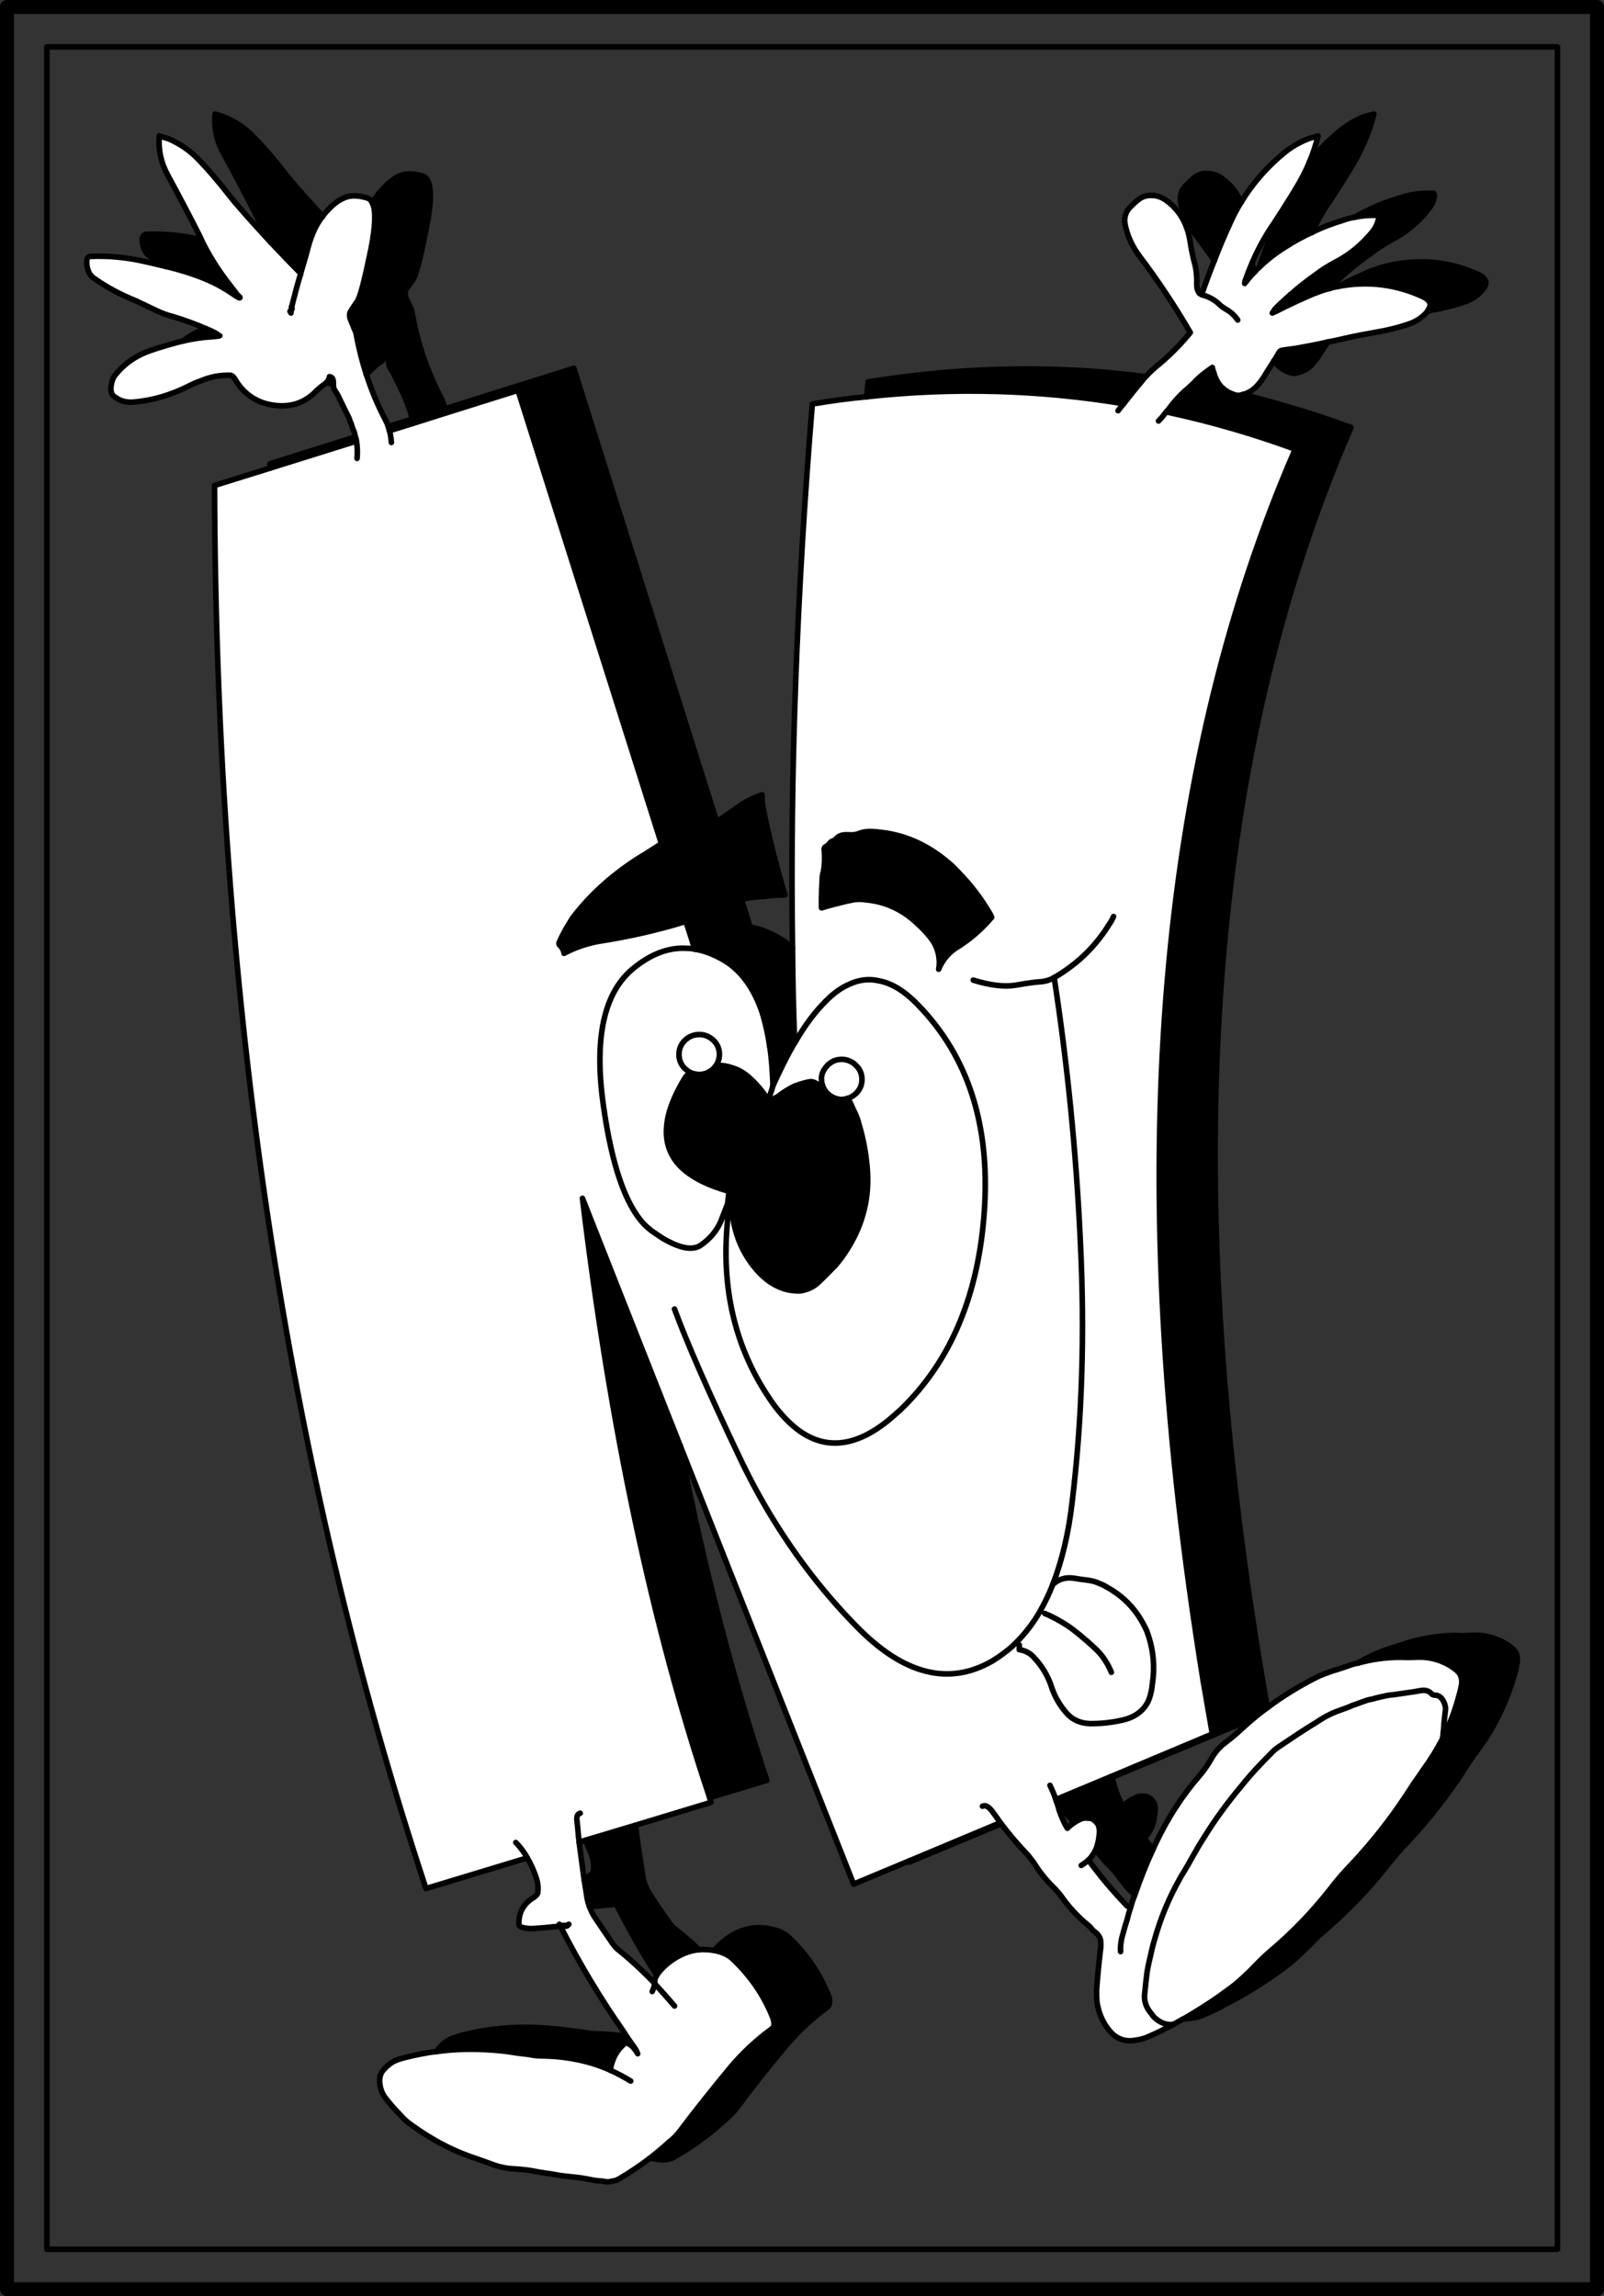 <?xml version="1.0" encoding="iso-8859-1"?>
<!-- Generator: Adobe Illustrator 13.0.1, SVG Export Plug-In . SVG Version: 6.00 Build 14948)  -->
<!DOCTYPE svg PUBLIC "-//W3C//DTD SVG 1.1//EN" "http://www.w3.org/Graphics/SVG/1.1/DTD/svg11.dtd">
<svg version="1.1" id="Capa_1" xmlns="http://www.w3.org/2000/svg" xmlns:xlink="http://www.w3.org/1999/xlink" x="0px" y="0px"
	 width="575px" height="823px" viewBox="0 0 575 823" style="enable-background:new 0 0 575 823;" xml:space="preserve">
<rect x="0" y="0" width="575" height="823" fill="#333333" stroke="none"/>
<g>
	<g>
		<polyline style="fill:none;stroke:#000000;stroke-width:2;stroke-linecap:round;stroke-linejoin:round;" points="16.8,16.8 
			16.8,806.2 558.3,806.2 558.3,16.8 16.8,16.8 		"/>
		<polyline style="fill:none;stroke:#000000;stroke-width:5;stroke-linecap:round;stroke-linejoin:round;" points="2.5,2.5 
			2.5,820.5 572.5,820.5 572.5,2.5 2.5,2.5 		"/>
	</g>
	<g>
		<path d="M488.5,42c-2.8,1.2-5.4,2.7-7.7,4.6c-4.3,3.4-8.1,7.2-11.4,11.5c-1.4,3.4-3.2,6.8-5.3,10.2c-1.6,2.7-3.4,5.4-5.1,8.2
			c-2.8,6.3-5.3,12.7-7.6,19.3c2.9-2.8,6-5.2,9.4-7.3c3.1-2,6.2-3.7,9.5-5.2c1.8-3.9,4-7.8,6.6-11.5c2.5-3.8,4.9-7.6,7.2-11.4
			c3.8-6.2,6.7-12.7,8.4-19.5C491.2,41.2,489.9,41.6,488.5,42z"/>
		<path d="M485.5,77.9c2.8-0.6,5.6-0.8,8.5-0.7c0.3,0.6,0.4,1,0.1,1.5c-0.3,1.5-1,2.9-1.9,4.1c-3.8,4.7-8.3,8.5-13.6,11.2
			c-2.4,1.3-4.7,2.7-6.9,4.4c-3.1,2.2-6.2,4.6-9.1,7.2c0.4,0.3,0.7,0.7,1,1.2c-0.3-0.5-0.6-0.9-1-1.2c-1.9,1.6-3.8,3.4-5.6,5.2
			c-0.1,0.1-0.1,0.2-0.2,0.4c-0.2,0.3-0.5,0.6-0.7,1c0.4-0.2,0.8-0.4,1.3-0.6c4.1-2.1,8.4-4.1,13-6.1c2.1-0.8,4.1-1.6,6.3-2.1
			c0-0.1,0-0.1,0.1-0.2c0-0.1,0.1-0.2,0.2-0.4c4.5-4.4,9.4-8.5,14.7-12.2c2.2-1.7,4.5-3.2,6.9-4.5c5.3-2.7,9.8-6.4,13.5-11.2
			c1-1.2,1.7-2.6,2-4.1c0.2-0.5,0.2-0.9-0.2-1.5c-4.1-0.2-8.3,0.3-12.3,1.7C495.9,72.7,490.6,75,485.5,77.9z"/>
		<path style="fill:#FFFFFF;" d="M494,77.2c-2.9-0.1-5.7,0.1-8.5,0.7c-1.3,0.2-2.6,0.5-3.9,1c-3.9,1.2-7.7,2.6-11.3,4.4
			c-3.3,1.5-6.4,3.2-9.5,5.2c-3.4,2.1-6.5,4.5-9.4,7.3c-0.5,0.4-1,0.9-1.5,1.5c-1.1,1.2-2.3,2.4-3.3,3.8c-0.2,0.1-0.3,0.3-0.4,0.5
			c0-0.2,0-0.4,0.1-0.8c0.8-2.3,1.7-4.6,2.7-6.9c2.1-4.9,4.7-9.6,7.9-14.2c0.7-1.1,1.4-2.2,2.1-3.2c1.7-2.8,3.5-5.5,5.1-8.2
			c2.1-3.4,3.9-6.8,5.3-10.2c1.3-3.1,2.3-6.2,3.1-9.4c-1.3,0.4-2.6,0.7-3.9,1.2c-2.9,1.2-5.5,2.7-7.8,4.5
			c-6.4,5.2-11.7,11.2-15.9,18.1c-1.4,2.3-2.7,4.7-3.8,7.2c-2.1,4.5-4,9-5.8,13.7c-1.6,4-3.1,8-4.5,12.1l1.2,0.5
			c2.2,0.8,4,1.9,5.4,3.4c0.7,0.6,1.4,1,2,1.4c1.7,0.9,3.1,2.2,4.3,3.9c-1.2-1.7-2.6-3-4.3-3.9c-0.6-0.4-1.3-0.8-2-1.4
			c-1.4-1.5-3.2-2.6-5.4-3.4c-0.4-0.1-0.8-0.2-1.2-0.4c-0.2-0.1-0.5-0.2-0.8-0.4c-0.2-0.2-0.4-0.5-0.6-1c-0.3-0.6-0.4-1.5-0.4-2.6
			c0.1-2.8-0.2-5.5-1-8.1c-0.5-2.2-1-4.4-1.3-6.5c-0.9-6.5-3.7-11.5-8.4-15c-2-1.5-4.2-2.2-6.8-1.9c-1.1,0.2-2.1,0.5-2.9,1.1
			c-1,0.7-2,1.6-3,2.6c-2.2,2-2.9,4.5-2.1,7.5c0.9,3.8,2.6,7.3,4.9,10.4c6.6,8.7,12.7,17.9,18.3,27.5c-3.3,4-6.9,7.7-10.9,11.1
			c-1.8,1.4-3.5,3-5.1,4.7c-0.4,0.4-0.8,0.8-1.1,1.3c-2.4,2.8-4.6,5.6-6.8,8.4c-0.7,0.8-1.3,1.6-2,2.5c0.7-0.9,1.3-1.7,2-2.5
			c-30.1-5-60.8-5.9-92.1-2.5c-6.5,0.6-13,1.5-19.5,2.6c-5.6,68.1-8,133.1-7.1,195c0.1,11.4,0.3,22.8,0.8,34
			c3.2-5.6,6.5-10.1,9.8-13.6c3.2-3.5,6.4-6,9.7-7.4c3.6-1.7,7.3-2.1,10.9-1.2c4.6,0.9,9.2,3.8,13.8,8.6
			c17.9,18.4,25.8,42.9,23.8,73.3c-2,30.5-12,54.4-30.1,71.8c-1.6,1.4-3.1,2.8-4.6,4c-13,10.4-24.8,10.6-35.4,0.4
			c-2.5-2.4-5-5.4-7.4-9.1c-12-18.1-16.9-39.1-14.6-62.9c0-0.1,0-0.1,0-0.1l-2.2-0.3c-1.5,3.7-4,6.7-7.5,9.1c-3,1.9-7.5,1-13.6-2.6
			c-1.2-0.8-2.6-1.7-4-2.7c-0.9-0.7-1.7-1.4-2.5-2.2c-6.8-7.1-11.7-21.3-14.7-42.7c-3.4-24.1,0.2-40.4,10.6-49
			c6.3-5.2,12.7-7.7,19.3-7.3c0.9,0,1.9,0.1,2.8,0.3l-0.6-2.1l-2.5-7.8c-0.2,0-0.4,0.1-0.5,0.1c-10.1,3.1-20.4,5.4-30.8,7
			c-4.3,0.8-8.5,2.2-12.4,4.3c-0.1-1-0.6-2-1.5-2.8c-0.3-0.4-0.4-0.7-0.3-1c1-2.3,2.2-4.6,3.6-6.8c0.5-0.8,0.9-1.6,1.5-2.4
			c4.3-5.6,9.2-10.5,14.7-14.9c3.5-2.8,7.2-5.4,11-7.6c2-1.3,3.9-2.5,5.9-3.8l-51.4-162.5l-25.8,8.1l-12,3.8l-8.3,2.6
			c0.4,1.3,0.6,2.7,0.7,4.2c-0.1-1.5-0.3-2.9-0.7-4.2c-0.1-0.5-0.3-1-0.4-1.5c-0.4-1.1-0.9-2.2-1.5-3.3c-2.6-5-4.7-10.2-6.4-15.5
			c-1.5-4.5-2.6-9.1-3.5-13.7c-0.1-0.8-0.3-1.6-0.8-2.5c-0.3-0.8-0.7-1.9-1.3-3.2c-0.5-1.3-0.5-2.3,0-3.1c0.5-0.9,1.3-2,2.3-3.5
			c1.1-1.4,2.7-7.7,5-18.9c1.6-8.2,1.8-13.7,0.5-16.4c-0.5-1.1-1.2-1.7-2.1-1.9c-3.3-1-6.1-0.9-8.2,0.1c-2.2,0.9-4.6,2.9-7.1,5.9
			c-0.1,0.2-0.3,0.4-0.4,0.6c-2.3,2.8-3.9,6.4-5.1,10.6c-1.1,4.3-2.1,7.4-2.7,9.5c0,0.2,0,0.3-0.1,0.5c-1.1,3.5-2.1,7.4-3.2,11.7
			c0,0.2,0,0.5,0.1,0.8c0,0.2-0.1,0.4-0.4,0.7v0.2c0,0.2,0,0.5,0,0.7c-0.1-0.2-0.2-0.4-0.3-0.6c0.2-0.1,0.3-0.2,0.3-0.3
			c0.1-0.5,0.2-1,0.3-1.5c1.1-4.3,2.1-8.2,3.2-11.7c-0.2-0.3-0.5-0.5-0.7-0.8c-3.8-3.8-7.1-7.4-10.1-10.5c-7.2-7.8-12.2-13.4-15-17
			c-3.9-5-7.6-9.3-11-12.8c-3.1-3.2-6.7-5.6-10.7-7.3c-1-0.3-2.1-0.6-3.2-1c-0.4,4.9,0.6,9.6,3,14c3.9,7.2,7.7,14.4,11.4,21.7
			c0.2,0.5,0.5,1,0.7,1.6c2.6,5.3,5.7,10.3,9.3,15c1,1.3,2,2.6,3,3.9c0.2,0.2,0.4,0.5,0.6,0.8c0.4,0.3,0.6,0.6,0.9,0.8
			c0.2,0.6-0.6,0.2-2.3-1c-2.5-1.7-5-3.2-7.8-4.5c-3.9-1.8-7.9-3.2-12.2-4.4c-1.4-0.4-2.8-0.7-4.2-1.1c-2.4-0.6-4.9-1.1-7.3-1.7
			c-6.5-1.5-13.1-2.2-19.8-1.9c-1,0.1-1.4,0.9-1.3,2.4c0,1.1,0.3,2.1,0.6,2.9c0.4,1.1,1.2,2.1,2.4,2.8c4.4,3.1,9.3,5.7,14.6,7.8
			c2.3,1.1,4.6,2.2,6.9,3.3c2.1,1,4.3,1.9,6.5,2.4c3.9,1.2,7.9,2.6,11.7,4.3c1,0.4,2,0.8,2.9,1.3c0.7,0.3,1.3,0.7,1.9,1.3
			c0.5-0.1,0,0-1.4,0.2c-0.4,0-0.7,0-1.1,0.1c-3.5,0.2-6.9,0.7-10.4,1.5c-1.7,0.4-3.5,0.9-5.3,1.4c-1.8,0.6-3.8,1.1-5.7,1.8
			c-5.7,1.8-10.2,4.9-13.6,9.3c-0.5,0.7-0.9,1.6-1.1,2.7c-0.5,2.3-0.2,3.8,0.8,4.6c2.1,1.7,4.5,2.4,7.3,2.1c6.7-0.6,13-2.5,19.1-5.5
			c1.5-0.8,3.1-1.5,4.8-2.1c3.5-1.5,7-2.1,10.7-2c0.5,0.1,1,0.6,1.5,1.3c2.3,4.1,5.6,6.9,9.9,8.5c2.7,0.9,5.5,1.3,8.4,1.1
			c4.2-0.3,7.9-2.1,11-5.4c0.9-0.8,1.9-1.7,3-2.4c0.1-0.2,0.3-0.3,0.5-0.4c0.6-0.7,1-1.4,1.1-2.2c1,0.1,1.5,0.9,1.4,2.4
			c-0.1,0.1-0.1,0.1,0,0.2c0,0.8,0.1,1.5,0.4,2.1c0.8,1.2,1.5,2.4,2,3.6c1.2,2.5,2.3,4.7,3.2,6.5c0.3,0.8,0.5,1.5,0.8,2.1
			c0.3,1,0.6,1.9,1,2.8c0.2,0.4,0.3,0.9,0.4,1.5c0,0.1,0,0.2,0.1,0.4c0.2,0.5,0.3,1,0.4,1.5c0.3,1.9,0.4,4,0.2,6.2
			c0.2-2.2,0.1-4.3-0.2-6.2l-31,9.7L76.9,174c0.5,183.9,25.8,351.6,75.8,502.9l36-10.9l-0.3-1.2c-0.1-0.1-0.2-0.3-0.3-0.4
			c-0.9-1.4-1.9-2.7-3.2-4c1.3,1.3,2.3,2.6,3.2,4c0.1,0.1,0.2,0.3,0.3,0.4c0.2,0.4,0.4,0.8,0.6,1.1c1.3,2.2,2.3,4.4,3.1,6.8
			c0.7,1.9,0.9,3.7,0.7,5.5c0,0.6-0.5,1.2-1.3,1.8c-3.8,2.2-5.6,5.5-5.5,9.7c0.1,0.6,0.6,1,1.5,1.2c1.3,0.3,2.6,0.4,4,0.3
			c1.4-0.1,2.8-0.2,4.1-0.3c1.8-0.2,3.5-0.4,5.3-0.5c-0.2-0.2-0.3-0.5-0.4-0.7c0.4,0.4,0.9,0.5,1.7,0.5c0.5,0,1.1-0.1,1.7-0.5
			c-0.3,0.4-0.5,0.6-0.9,0.7c-0.2,0.1-0.5,0-0.8-0.2c-0.4,0.1-0.8,0.1-1.1,0.2v0.4c6.6,12.9,14,25.3,22.4,37.3
			c0.4,0.6,0.8,1.2,1.2,1.9c0.9,1.3,1.8,2.6,2.7,3.8c0.6,0.8,0.9,1.6,1.2,2.3c-0.4-0.7-0.8-1.4-1.4-2c-0.5-0.7-1.2-1.2-2.1-1.7
			c-0.4-0.3-0.8-0.3-1.1,0c-1,0.8-1.9,1.8-2.7,2.9c-1.4,2.1-2.2,4.4-2.5,6.7c0.1,0.1,0.2,0.2,0.4,0.2c2.3,1.1,4.6,2.3,6.9,3.7
			c-2.3-1.4-4.6-2.6-6.9-3.7c-0.2,0-0.3-0.1-0.4-0.2c-2.2-1-4.5-1.8-6.7-2.5c-5.5-1.6-11.3-2.5-17.3-2.6c-1.7,0-3.3-0.1-5-0.5
			c-1.6-0.2-3.3-0.4-4.9-0.6c-2.8-0.5-5.5-0.8-8.3-1c-6.7-0.5-13.4-0.4-19.9,0.5c-3.8,0.4-7.5,1.2-11.2,2.1
			c-0.9,0.2-1.8,0.5-2.8,0.8c-2,0.7-3.7,1.9-5.3,3.8c-0.9,1-1.3,2.3-1.3,3.9c0.1,2.6,0.9,4.8,2.5,6.6c1.4,1.8,2.9,3.5,4.6,5.2
			c1.4,1.7,3,3.1,4.8,4.3c6.4,4.6,13.2,8.3,20.4,10.9c2.7,0.9,5.5,1.9,8.2,2.9c2.7,1,5.4,1.5,8.3,1.6c1.6,0.1,3.3,0.3,4.9,0.5
			c2,0.4,3.9,0.7,5.8,1c1.7,0.2,3.3,0.5,4.9,0.8c1.5,0.2,2.8,0.4,4.2,0.5c2.5,0.2,4.9,0.6,7.4,1.1c1.4,0.3,2.8,0.4,4.1,0.5
			c1.1,0.3,2.1,0.3,3.1,0c1-0.1,1.9-0.4,2.7-0.9c3.8-2.2,7.4-4.7,10.9-7.3c2.4-1.9,4.8-3.9,7-5.9c1.6-1.2,2.9-2.6,4-4.1
			c5.8-7.7,11.9-15.3,18.1-22.8c4.3-5.1,9.2-9.6,14.5-13.5c0.4-0.3,0.7-0.7,0.9-1.1c0.2-1,0-2-0.4-3.1c-3.2-8.1-8.1-15.1-14.6-21.2
			c-0.8-0.7-1.9-1.4-3.2-1.9c-1-0.4-2.1-0.7-3.1-0.9c-1.9-0.3-3.7-0.4-5.5-0.3c-2.8,0.3-5.5,1.2-8.2,2.8c-2.7,1.6-5.1,3.7-6.9,6.2
			c-0.1,0-0.1,0.1-0.1,0.2c-0.4,0.7-0.7,1.4-0.7,2.1c0,0.1,0,0.2,0,0.4c0,0.1,0,0.3,0,0.5c2.4,2.6,4.8,5.3,7.1,8
			c-2.3-2.7-4.7-5.4-7.1-8c-0.2,1-0.5,2-0.9,2.8c0.4-0.8,0.7-1.8,0.9-2.8c-0.2-0.2-0.3-0.4-0.4-0.5c-1.4-1.5-2.8-2.9-4.3-4.3
			c-2.5-2.4-5.1-4.7-7.8-6.9c-0.9-0.6-1.7-1.5-2.4-2.4c-2.5-3.6-4.7-6.9-6.6-9.7c-0.8-1.2-1.4-2.5-1.9-3.9c-0.4-1-0.7-2.1-0.9-3.3
			c-0.3-2.2-0.7-4.3-1-6.3c-0.6-4.5-1.2-9-1.8-13.4c0-0.6-0.1-1.2-0.2-1.8c-0.1-1.1-0.2-2.3-0.3-3.4c-0.1-0.9-0.2-1.9-0.3-2.8
			c-0.1-1.4,0.3-2.2,1.2-2.4c-0.9,0.2-1.3,1-1.2,2.4c0.1,0.9,0.2,1.9,0.3,2.8c0.1,1.1,0.2,2.3,0.3,3.4c0.1,0.6,0.2,1.2,0.2,1.8
			l2.2-0.7l18-5.4l27.1-8.2c-0.2-0.6-0.4-1.1-0.5-1.7c-20.5-61.1-35.7-132.7-45.6-214.8l35,88.6L306,675.3l19.9-8.3l32.7-13.7
			c-0.8-1.2-1.6-2.3-2.4-3.4c-1.6-2.3-2.9-3.1-4-2.5c1.1-0.6,2.4,0.2,4,2.5c0.8,1.1,1.6,2.2,2.4,3.4c0.1,0.1,0.2,0.2,0.3,0.4
			c3,3.9,6.1,7.6,9.5,11.1c1,1.2,2,2.5,2.8,3.8c2,3.1,4.4,5.9,7,8.4c1.1,1.2,2.1,2.4,3,3.7c2.2,3,4.7,5.7,7.4,8.1
			c0.8,0.6,1.5,1.3,2.2,1.9c0.6,0.8,1.3,1.5,2,2c1.2,1,1.8,2.2,1.8,3.5c0.1,1.1,0,2.2-0.2,3.3c-0.5,4.5-1,9.2-1.3,13.8
			c0,1.4,0,2.8,0.1,4.1c0.6,3.9,2,7.4,4.5,10.4c2.5,3.1,5.8,4.2,9.7,3.4c1.5-0.2,2.8-0.6,4-1.1c2.1-0.9,4.1-1.8,5.9-2.8
			c1.1-0.5,2.2-1.1,3.3-1.7c-2.7,0.3-5-0.7-7.1-2.8c-0.4-0.6-0.9-1.2-1.5-2c-1.4-1.9-2-4.2-1.6-6.7c0.2-2.3,0.5-4.8,0.8-7.3
			c0.2-1.3,0.5-2.6,0.8-4c0.3-1.1,0.5-2.2,0.7-3.1c0.4-1.7,0.8-3.3,1.3-4.9c2.1-7.4,5-14.4,8.7-21c0.5-1,1.1-2,1.7-2.9
			c1.1-1.8,2.1-3.6,3.1-5.4c1.4-2.5,2.8-4.9,4.3-7.2c3.9-6.3,8.3-12.3,13.1-18c3.3-4.2,7-8.1,10.8-11.9c0.8-0.9,1.7-1.6,2.7-2.3
			c4.6-3.1,9.2-6.2,14-9.1c2.6-1.8,5.5-3.2,8.5-4.2c1.4-0.5,2.6-0.9,3.8-1.5c1.6-0.5,3-1.1,4.5-1.6c1-0.4,2-0.6,3.1-0.8
			c0.2-0.1,0.4-0.1,0.6-0.2c1.2-0.3,2.4-0.6,3.5-0.8c1.1-0.3,2.2-0.4,3.3-0.5c3.3-0.5,6.6-0.9,9.9-1.5c1.5-0.2,2.7,0.2,3.7,1.3
			c0.3,0.3,0.7,0.4,1.3,0.4c1.5,0.1,2.6,1.2,3.3,3.2c0.3,0.9,0.4,1.7,0.2,2.7c-0.1,0.9-0.4,3-0.6,6.3l1,0.4c2-4.2,3.5-8.5,4.6-12.8
			c0.4-1.2,0.6-2.5,0.9-3.9c0.1-1.9-0.3-3.3-1.4-4.4c0,0-0.1-0.1-0.1-0.2c-0.9-0.7-1.9-1.4-3-2.1c-3.9-2.2-8-3.1-12.3-2.8
			c-1.7,0.1-3.3,0.1-5,0c-5.2,0-10.4,0.7-15.4,2.1c-0.7,0.1-1.4,0.3-2.1,0.5c-2.3,0.8-4.6,1.6-7,2.3c-2,0.7-4,1.4-5.8,2.3
			c-6.3,3.2-12.2,6.8-17.6,10.9c-1.7,1.2-3.2,2.4-4.8,3.7c-1.5,1.3-2.9,2.5-4.3,3.8c-1.8,1.7-3.7,3.3-5.8,4.9
			c-2.3,1.7-4.1,3.8-5.4,6.3c-1.3,2.2-2.7,4.2-4.3,6c-6.1,7.1-11.1,14.9-15.2,23.5c-0.4,0.8-0.8,1.7-1.2,2.6
			c-2.5,5.4-4.6,10.8-6.5,16.3c-0.6,1.5-1.1,3-1.5,4.5c-0.5,1.4-0.9,2.9-1.3,4.5c-0.7,2.1-1.3,4.3-1.9,6.6c-0.3,1.5-0.5,3-0.4,4.7
			c-0.1-1.7,0.1-3.2,0.4-4.7c0.6-2.3,1.2-4.5,1.9-6.6c0.4-1.6,0.8-3.1,1.3-4.5l-1.2-0.5c-5-5.2-9.7-10.7-13.9-16.5
			c-0.8,0.7-1.6,1.3-2.6,1.9c1-0.6,1.8-1.2,2.6-1.9c1-1,1.9-2.3,2.6-3.7c0.7-1.7,1.1-3.6,1.3-5.8c0.1-1.1,0-2.1-0.4-3.1
			c-0.2-0.3-0.4-0.7-0.8-1.1c-0.9-0.9-1.8-1.4-2.8-1.3c-1.2-0.2-2.3,0-3.3,0.6c-0.6,0.3-1.2,0.6-1.8,1c-0.8,0.6-1.6,1.2-2.4,2
			c-0.1-0.2-0.2-0.5-0.4-0.7c-1-1.8-1.8-3.7-2.5-5.7c-0.3-1.1-0.6-2.2-1-3.3c-0.1-0.2-0.2-0.4-0.2-0.6c-0.6-1.8-1.3-3.4-2.1-5.1
			c0.8,1.7,1.5,3.3,2.1,5.1l19.9-8.3l36.2-15.2c-1.1-6.4-2.2-12.8-3.3-19.1c-1.8-11.3-3.5-22.5-5-33.5
			c-22.4-162.3-9.7-298.2,38-407.9c-15-5.5-30.2-9.9-45.5-13.2c-0.2-0.1-0.4-0.1-0.7-0.2c-0.9,1.2-1.8,2.3-2.8,3.3
			c1-1,1.9-2.1,2.8-3.3c0.1-0.1,0.2-0.2,0.2-0.2c0.3-0.4,0.6-0.7,0.8-1c1.7-2.3,3.6-4.4,5.8-6.4c1-0.8,2-1.8,3-2.7
			c1.9-2.1,4.2-3.9,6.7-5.6c0,0.4,0.1,0.6,0.2,0.9c0.2,0.5,0.4,1,0.5,1.6c0.7,2.1,1.7,3.8,3.2,5.1c0.3,0.3,0.7,0.6,1.1,0.8
			c0.7,0.5,1.6,0.9,2.5,1.2c1,0.5,2.1,0.5,3.1,0.2c0.1,0,0.2,0,0.3-0.1c2.1-0.5,3.9-1.7,5.3-3.3c1.1-1.2,2-2.5,2.8-3.9
			c1.1-1.7,2.1-3.3,3.1-4.9c0.7-1.1,1.4-2.2,2-3.3c0.2-0.2,0.4-0.3,0.7-0.4c1.6-0.3,3.3-0.5,4.9-0.7c3.9-0.7,7.8-1.4,11.6-2.3
			c2.2-0.4,4.4-0.9,6.5-1.4c3.6-0.8,7.2-1.5,10.7-2.1c4.2-0.7,8.3-1.7,12.3-3.1c2.7-1,4.8-2.5,6.4-4.5c0-0.1,0.1-0.2,0.1-0.3
			c0.7-1,0.9-1.8,0.7-2.6c-0.3-0.8-1.1-1.5-2.2-2.1c-9.8-4.6-20.1-5.9-30.9-3.8c-0.2,0-0.3,0-0.4,0.1c-0.8,0.1-1.6,0.3-2.4,0.6
			c-2.2,0.5-4.2,1.3-6.3,2.1c-4.6,2-8.9,4-13,6.1c-0.5,0.2-0.9,0.4-1.3,0.6c0.2-0.4,0.5-0.7,0.7-1c0.1-0.2,0.1-0.3,0.2-0.4
			c1.8-1.8,3.7-3.6,5.6-5.2c2.9-2.6,6-5,9.1-7.2c2.2-1.7,4.5-3.1,6.9-4.4c5.3-2.7,9.8-6.5,13.6-11.2c0.9-1.2,1.6-2.6,1.9-4.1
			C494.4,78.2,494.3,77.8,494,77.2z M355.5,328.8c-0.3,0.3-0.6,0.6-0.8,0.9c-3.4,3.8-7.1,7-11.4,9.7c-2.2,1.3-4,3.1-5.3,5.1
			c-0.6,0.9-1.1,1.8-1.5,2.9c0.2-1.2,0.3-2.3,0.2-3.3c-0.2-3.1-1.3-5.8-3.3-8.3c-1.4-1.7-3-3.4-4.8-5c-5.2-4.9-11.4-7.7-18.4-8.3
			c-1.9-0.3-3.8-0.2-5.6,0.3c-0.3,0-0.5,0.1-0.7,0.1c-3.3,0.8-6.5,1.6-9.4,2.5c-0.1-3.8,0.1-7.6,0.3-11.4c0.1-0.2,0.1-0.4,0.1-0.6
			c0.1-0.4,0.2-0.7,0.3-1c0.4-2.4,0.5-4.9,0.3-7.3c-0.1-0.7-0.1-1.2,0.3-1.5c0.8-0.4,1.4-1,2-1.8c0.3-0.2,0.6-0.4,1-0.4
			c0.4-0.3,0.7-0.5,1-0.8c0.8-1,2.1-1.5,4.1-1.4c0.1,0,0.3,0,0.5,0c1,0.1,2.1,0,3.1-0.3c1.8-0.8,3.8-1,6-0.8c0.6,0,1.3,0.1,2,0.2
			c8.6,0.9,16.4,4.3,23.5,10.1c1.7,1.3,3.2,2.8,4.6,4.3c4.4,4.5,8.2,9.5,11.4,15C355.3,328.3,355.5,328.7,355.5,328.8z M377.9,350.4
			c2.8-1.6,5.3-3.4,7.8-5.4c3.9-3.2,7.4-7,10.5-11.5c0.8-1.2,1.5-2.3,2.2-3.4c0.3-0.5,0.5-1.1,0.8-1.6c-0.3,0.5-0.5,1.1-0.8,1.6
			c-0.7,1.1-1.4,2.2-2.2,3.4c-3.1,4.5-6.6,8.3-10.5,11.5C383.2,347,380.7,348.8,377.9,350.4c4.7,30.6,7.9,62.3,9.4,94.9
			c1.6,32.7,0.6,63.5-2.9,92.6c-1.3,11.6-3.7,21.5-7,30c2.2-2,4.8-2.7,7.8-2.2c1.6,0.3,3.3,0.5,4.9,0.7c1.3,0.2,2.6,0.5,3.9,1.1
			c0.8,0.3,1.7,0.7,2.5,1.2c4.8,2.6,8.6,6,11.5,10.3c1.2,1.8,2.2,3.6,3.1,5.6c2,5.3,2.8,10.8,2.3,16.5c-0.2,1.4-0.3,2.7-0.5,4
			c-0.3,1.8-0.7,3.4-1.4,4.9c-1.7,3.3-4.7,5.5-9,6.5c-3.9,0.9-7.7,1.3-11.6,1.3c-3.5-0.1-6.3-1.3-8.4-3.6c-2.4-2.7-4.2-5.7-5.4-9.1
			c-1.3-4.3-3.6-8.1-6.8-11.4c-1.2-1.2-2.7-2-4.3-2.3c-0.2-0.1-0.4-0.1-0.6-0.1v-1.7v1.7c0.2,0,0.4,0,0.6,0.1
			c1.6,0.3,3.1,1.1,4.3,2.3c3.2,3.3,5.5,7.1,6.8,11.4c1.2,3.4,3,6.4,5.4,9.1c2.1,2.3,4.9,3.5,8.4,3.6c3.9,0,7.7-0.4,11.6-1.3
			c4.3-1,7.3-3.2,9-6.5c0.7-1.5,1.1-3.1,1.4-4.9c0.2-1.3,0.3-2.6,0.5-4c0.5-5.7-0.3-11.2-2.3-16.5c-0.9-2-1.9-3.8-3.1-5.6
			c-2.9-4.3-6.7-7.7-11.5-10.3c-0.8-0.5-1.7-0.9-2.5-1.2c-1.3-0.6-2.6-0.9-3.9-1.1c-1.6-0.2-3.3-0.4-4.9-0.7c-3-0.5-5.6,0.2-7.8,2.2
			c-1.3,3.4-2.9,6.6-4.5,9.5c-2.5,4.4-5.4,8.1-8.6,11.3c-1.2,1.2-2.5,2.4-3.9,3.4c-1.5,1.2-3,2.2-4.6,3.2
			c-15.7,9.1-32,4.9-48.9-12.5c-11-11.2-20.7-23.7-29.1-37.2c-4.7-7.5-8.9-15.3-12.8-23.5c-11-23.1-18.7-40.7-23.2-52.9
			c4.5,12.2,12.2,29.8,23.2,52.9c3.9,8.2,8.1,16,12.8,23.5c8.4,13.5,18.1,26,29.1,37.2c16.9,17.4,33.2,21.6,48.9,12.5
			c1.6-1,3.1-2,4.6-3.2c1.4-1,2.7-2.2,3.9-3.4c3.2-3.2,6.1-6.9,8.6-11.3c1.6-2.9,3.2-6.1,4.5-9.5c3.3-8.5,5.7-18.4,7-30
			c3.5-29.1,4.5-59.9,2.9-92.6C385.8,412.7,382.6,381,377.9,350.4c-1.6,0.9-3.3,1.4-5.1,1.5c-1.7,0.1-4.6,0.5-8.6,1.2
			c-4.1,0.7-9.2,0.1-15.3-1.8c6.1,1.9,11.2,2.5,15.3,1.8c4-0.7,6.9-1.1,8.6-1.2C374.6,351.8,376.3,351.3,377.9,350.4z M396.4,595.5
			c0.8,1.2,1.4,2.5,2,3.9C397.8,598,397.2,596.7,396.4,595.5c-1.2-2-2.7-3.7-4.5-5.3c-0.6-0.6-1.4-1.2-2.1-1.9
			c-0.9-0.7-1.8-1.5-2.6-2.2c-1.6-1.3-3.1-2.5-4.8-3.6c-2.5-1.6-5.2-3.1-7.9-4.2c2.7,1.1,5.4,2.6,7.9,4.2c1.7,1.1,3.2,2.3,4.8,3.6
			c0.8,0.7,1.7,1.5,2.6,2.2c0.7,0.7,1.5,1.3,2.1,1.9C393.7,591.8,395.2,593.5,396.4,595.5z"/>
		<path d="M354.7,329.7c0.2-0.3,0.5-0.6,0.8-0.9c0-0.1-0.2-0.5-0.5-1.1c-3.2-5.5-7-10.5-11.4-15c-1.4-1.5-2.9-3-4.6-4.3
			c-7.1-5.8-14.9-9.2-23.5-10.1c-0.7-0.1-1.4-0.2-2-0.2c-2.2-0.2-4.2,0-6,0.8c-1,0.3-2.1,0.4-3.1,0.3c-0.2,0-0.4,0-0.5,0
			c-2-0.1-3.3,0.4-4.1,1.4c-0.3,0.3-0.6,0.5-1,0.8c-0.4,0-0.7,0.2-1,0.4c-0.6,0.8-1.2,1.4-2,1.8c-0.4,0.3-0.4,0.8-0.3,1.5
			c0.2,2.4,0.1,4.9-0.3,7.3c-0.1,0.3-0.2,0.6-0.3,1c0,0.2,0,0.4-0.1,0.6c-0.2,3.8-0.4,7.6-0.3,11.4c2.9-0.9,6.1-1.7,9.4-2.5
			c0.2,0,0.4-0.1,0.7-0.1c1.8-0.5,3.7-0.6,5.6-0.3c7,0.6,13.2,3.4,18.4,8.3c1.8,1.6,3.4,3.3,4.8,5c2,2.5,3.1,5.2,3.3,8.3
			c0.1,1,0,2.1-0.2,3.3c0.4-1.1,0.9-2,1.5-2.9c1.3-2,3.1-3.8,5.3-5.1C347.6,336.7,351.3,333.5,354.7,329.7z"/>
		<path d="M525.3,108.1c2.8-1,5-2.6,6.6-4.8c0.6-0.9,0.9-1.8,0.7-2.5c-0.4-0.9-1.1-1.6-2.2-2.2c-9.9-4.6-20.3-5.9-31.3-3.7
			c-3,0.6-5.9,1.5-8.8,2.7c-3.8,1.7-7.4,3.4-10.8,5.1c10.8-2.1,21.1-0.8,30.9,3.8c1.1,0.6,1.9,1.3,2.2,2.1c0.2,0.8,0,1.6-0.7,2.6
			c0,0.1-0.1,0.2-0.1,0.3c0.4-0.1,0.8-0.2,1.3-0.3C517.3,110.5,521.3,109.5,525.3,108.1z"/>
		<path d="M428.6,63.3c-1,0.8-2,1.7-3,2.7c-2.2,1.9-2.9,4.4-2.2,7.4c1,3.8,2.6,7.3,5,10.5c2.3,3.1,4.7,6.2,6.9,9.5
			c1.8-4.7,3.7-9.2,5.8-13.7c1.1-2.5,2.4-4.9,3.8-7.2c-1.5-3.4-3.7-6.2-6.7-8.4c-1.9-1.5-4.2-2.1-6.7-1.9
			C430.4,62.4,429.4,62.8,428.6,63.3z"/>
		<path d="M449.9,97.3c-0.2-0.3-0.4-0.6-0.6-0.9c-0.2-0.7-0.3-1.5-0.3-2.5c-1,2.3-1.9,4.6-2.7,6.9c-0.1,0.4-0.1,0.6-0.1,0.8
			c0.1-0.2,0.2-0.4,0.4-0.5C447.6,99.7,448.8,98.5,449.9,97.3z"/>
		<path d="M434.8,132.6c-0.1-0.3-0.2-0.5-0.2-0.9c-2.5,1.7-4.8,3.5-6.7,5.6c-1,0.9-2,1.9-3,2.7c-2.2,2-4.1,4.1-5.8,6.4
			c-0.2,0.3-0.5,0.6-0.8,1c0,0-0.1,0.1-0.2,0.2c0.3,0.1,0.5,0.1,0.7,0.2c15.3,3.3,30.5,7.7,45.5,13.2
			c-47.7,109.7-60.4,245.6-38,407.9c1.9,2.3,3.4,4.9,4.7,7.8c2.1,5.3,2.9,10.8,2.4,16.5c-0.2,1.4-0.3,2.7-0.5,4.1
			c-0.3,1.9-0.8,3.6-1.6,5.1c1.1,6.3,2.2,12.7,3.3,19.1l-36.2,15.2c0,0.1,0.1,0.3,0.1,0.4l51-21.3c1.6-1.3,3.1-2.5,4.8-3.7
			c-32.6-185-22.6-338,30-458.9c-12.9-4.7-25.8-8.6-38.8-11.8c-0.1,0.1-0.2,0.1-0.3,0.1c-1,0.3-2.1,0.3-3.1-0.2
			c-0.9-0.3-1.8-0.7-2.5-1.2c-0.3-0.1-0.6-0.1-0.9-0.2c-0.2-0.1-0.4-0.1-0.6-0.2c-0.9,1.2-1.9,2.3-2.8,3.4c0.9-1.1,1.9-2.2,2.8-3.4
			c0.1,0,0.1-0.1,0.1-0.2c0.1-0.1,0.2-0.2,0.3-0.2c-1.5-1.3-2.5-3-3.2-5.1C435.2,133.6,435,133.1,434.8,132.6z"/>
		<path d="M458.7,126c-0.6,1.1-1.3,2.2-2,3.3c1.3,1.9,3.1,3.3,5.4,4.1c1,0.5,2.1,0.5,3,0.2c2.3-0.5,4.2-1.7,5.6-3.4
			c1.1-1.2,2-2.5,2.8-3.9c0.9-1.2,1.7-2.5,2.4-3.7c-3.8,0.9-7.7,1.6-11.6,2.3c-1.6,0.2-3.3,0.4-4.9,0.7
			C459.1,125.7,458.9,125.8,458.7,126z"/>
		<path style="fill:#B191AF;" d="M432,106l-1.2-0.5c0,0.1,0,0.1,0,0.1C431.2,105.8,431.6,105.9,432,106z"/>
		<path d="M409.6,136.3c0.3-0.5,0.7-0.9,1.1-1.3c-32.5-4.2-65.7-3.6-99.5,1.9c-0.2,1.7-0.3,3.5-0.5,5.3c31.3-3.4,62-2.5,92.1,2.5
			C405,141.9,407.2,139.1,409.6,136.3z"/>
		<path style="fill:#FFFFFF;" d="M329.1,360.2c-4.6-4.8-9.2-7.7-13.8-8.6c-3.6-0.9-7.3-0.5-10.9,1.2c-3.3,1.4-6.5,3.9-9.7,7.4
			c-3.3,3.5-6.6,8-9.8,13.6c-0.4,0.5-0.7,1-1,1.6c-2.2,4-4.5,8.6-6.8,13.7l-0.2,0.5c0,0.3-0.1,0.6-0.2,0.9c0,0.1,0,0.2-0.1,0.3
			c-0.3,1-0.7,2-1,2.9c0.1,0.1,0.1,0.2,0.2,0.4c0,0,0,0.1,0,0.2c-0.1,0-0.1,0.1-0.2,0.2v0.2c1.3-0.6,2.6-1.3,3.6-1.9
			c1.7-1.4,3.6-2.5,5.6-3.5c0.1-0.1,0.4-0.1,0.6-0.2c1.6-0.6,3.2-1.1,5-1.4c1-0.2,2.8,0.7,5.1,2.8c-0.6-1.1-1-2.3-1-3.6
			c-0.1-0.5,0-1,0.1-1.5c0.3-1.3,1-2.5,2-3.5c0.1-0.2,0.2-0.3,0.3-0.3c1.4-1.3,3-1.9,4.9-1.9c1.5,0,2.8,0.5,4.1,1.3
			c0.3,0.3,0.6,0.5,1,0.9c1.4,1.4,2.1,3,2.1,5c0,1.9-0.7,3.6-2.1,5c-1,0.9-2,1.5-3,1.8c0.7,1.1,1.3,2.3,1.8,3.6
			c1,1.9,1.8,3.8,2.3,5.9c1.7,5.8,2.7,11.6,3,17.4c0.5,10.1-2.2,19.5-7.9,28.1c-1.1,1.7-2.3,3.3-3.6,4.8c-0.3,0.3-0.6,0.6-0.9,0.9
			c-1.7,1.8-3.3,3.4-5.1,5.1c-1.7,1.7-4,2.8-6.7,3.2c-1.5,0-3-0.1-4.4-0.4c-5-1.2-9.3-4.4-13.1-9.6c-3-4.1-5.1-8.8-6.2-14.1
			c-0.7-3.1-1.1-6.5-1.1-10.1l-0.3,2.1c-0.3,2.3-0.6,4.7-0.9,7c0,0,0,0,0,0.1c-2.3,23.8,2.6,44.8,14.6,62.9c2.4,3.7,4.9,6.7,7.4,9.1
			c10.6,10.2,22.4,10,35.4-0.4c1.5-1.2,3-2.6,4.6-4c18.1-17.4,28.1-41.3,30.1-71.8C354.9,403.1,347,378.6,329.1,360.2z"/>
		<path d="M152.9,81.3c2.3-11.3,1.7-17.4-1.6-18.3c-3.3-0.9-6-0.9-8.2,0.1c-2.2,1-4.5,3-7,5.9c-1,1.2-1.9,2.4-2.6,3.8
			c1.3,2.7,1.1,8.2-0.5,16.4c-2.3,11.2-3.9,17.5-5,18.9c-1,1.5-1.8,2.6-2.3,3.5c-0.5,0.8-0.5,1.8,0,3.1c0.6,1.3,1,2.4,1.3,3.2
			c0.5,0.9,0.7,1.7,0.8,2.5c0.9,4.6,2,9.2,3.5,13.7c0.7-0.6,1.5-1.2,2.2-2c0.8-0.8,1.8-1.7,3-2.4c0.9-0.8,1.5-1.6,1.6-2.6
			c0.9,0.1,1.4,0.9,1.2,2.5c0,0.8,0.2,1.6,0.5,2.2c0.8,1.2,1.5,2.4,2,3.6c1.3,2.5,2.3,4.7,3.2,6.6c0.3,0.7,0.6,1.4,0.8,2
			c0.4,1,0.7,1.9,1,2.8c0.2,0.4,0.4,0.9,0.5,1.5c0.2,0.6,0.3,1.3,0.4,1.9c0.1,0.5,0.1,1,0.2,1.6l12-3.8c-0.1-0.5-0.2-1-0.3-1.5
			c-0.5-1.7-1.2-3.2-1.9-4.7c-4.9-9.5-8.1-19.2-9.9-29.3c-0.1-0.8-0.3-1.6-0.8-2.5c-0.3-0.8-0.8-1.8-1.4-3.1c-0.5-1.3-0.5-2.3,0-3.2
			c0.5-0.8,1.3-2,2.4-3.4C149.1,98.9,150.7,92.6,152.9,81.3z"/>
		<path d="M159.9,148l25.8-8.1l51.4,162.5c2.3-1.6,4.7-3.3,7-5c2.9-2.2,6-3.7,9.2-4.5c0,0.5,0,1,0,1.6c0,0.7,0,1.5,0.2,2.4
			c1.1-0.8,2.3-1.6,3.4-2.4L205.7,132l-46.1,14.5C159.7,147,159.8,147.5,159.9,148z"/>
		<path d="M102,61.9c-3.9-5-7.6-9.3-11-12.7c-3.1-3.3-6.7-5.7-10.8-7.3c-1-0.4-2-0.7-3.1-1c-0.4,4.9,0.5,9.5,3,14
			C84,62,87.8,69.2,91.5,76.5c1.6,3.5,3.5,7,5.5,10.3c3,3.1,6.3,6.7,10.1,10.5c0.2,0.3,0.5,0.5,0.7,0.8c0.1-0.2,0.1-0.3,0.1-0.5
			c0.6-2.1,1.6-5.2,2.7-9.5c1.2-4.2,2.8-7.8,5.1-10.6C109.2,70.5,104.6,65.3,102,61.9z"/>
		<path d="M72.2,86c0-0.1,0-0.1-0.1-0.1c-6.4-1.5-13-2.2-19.7-1.9c-1,0.1-1.5,0.9-1.4,2.4c0.1,1.1,0.4,2.1,0.7,3
			c0.5,1,1.2,2,2.3,2.7c1.8,1.2,3.6,2.4,5.5,3.4c1.4,0.4,2.8,0.7,4.2,1.1c4.3,1.2,8.3,2.6,12.2,4.4c2.8,1.3,5.3,2.8,7.8,4.5
			c1.7,1.2,2.5,1.6,2.3,1c-0.3-0.2-0.5-0.5-0.9-0.8c-0.2-0.3-0.4-0.6-0.6-0.8c-1-1.3-2-2.6-3-3.9C77.9,96.3,74.8,91.3,72.2,86z"/>
		<path d="M104.6,109.8c-0.1,0.5-0.2,1-0.3,1.5c0.3-0.3,0.4-0.5,0.4-0.7C104.6,110.3,104.6,110,104.6,109.8z"/>
		<path d="M104.3,111.5v-0.2c0,0.1-0.1,0.2-0.3,0.3C104.1,111.6,104.2,111.5,104.3,111.5z"/>
		<path d="M104.3,111.5c-0.1,0-0.2,0.1-0.3,0.1c0.1,0.2,0.2,0.4,0.3,0.6C104.3,112,104.3,111.7,104.3,111.5z"/>
		<path d="M76.7,119.1c-0.9-0.5-1.9-0.9-2.9-1.3c-3,1-5.8,2.5-8.1,4.4c3.5-0.8,6.9-1.3,10.4-1.5c0.4-0.1,0.7-0.1,1.1-0.1
			c1.4-0.2,1.9-0.3,1.4-0.2C78,119.8,77.4,119.4,76.7,119.1z"/>
		<path d="M96.8,166.2c0,0.5,0,1,0,1.6l31-9.7c-0.1-0.5-0.2-1-0.4-1.5L96.8,166.2z"/>
		<path d="M139.2,152.9c0.1,0.5,0.3,1,0.4,1.5l8.3-2.6c-0.1-0.6-0.1-1.1-0.2-1.6L139.2,152.9z"/>
		<path d="M117,137.2c0.8,0.1,1.6,0.3,2.5,0.4c-0.1-0.1-0.1-0.1,0-0.2c0.1-1.5-0.4-2.3-1.4-2.4C118,135.8,117.6,136.5,117,137.2z"/>
		<path d="M231.2,306.2c-3.8,2.2-7.5,4.8-11,7.6c-5.5,4.4-10.4,9.3-14.7,14.9c-0.6,0.8-1,1.6-1.5,2.4c-1.4,2.2-2.6,4.5-3.6,6.8
			c-0.1,0.3,0,0.6,0.3,1c0.9,0.8,1.4,1.8,1.5,2.8c3.9-2.1,8.1-3.5,12.4-4.3c10.4-1.6,20.7-3.9,30.8-7c0.1,0,0.3-0.1,0.5-0.1
			c2.1-0.6,4.3-0.9,6.6-1c1.6-0.1,3.3-0.3,4.9-0.5c1.5-0.1,2.8-0.2,4.1-0.1c-0.4-1.6-0.9-3.1-1.4-4.6c-2.5-8.8-4.7-17.5-6.5-26.4
			c0-0.3-0.1-0.6-0.1-0.8c-0.2-0.9-0.2-1.7-0.2-2.4c0-0.6,0-1.1,0-1.6c-3.2,0.8-6.3,2.3-9.2,4.5c-2.3,1.7-4.7,3.4-7,5
			C235.1,303.7,233.2,304.9,231.2,306.2z"/>
		<path d="M273.6,289.9c-0.2-1.1-0.4-2.2-0.4-3.3c0-0.5,0-1.1,0-1.7c-3.1,1-6.2,2.5-9.1,4.7c-2.4,1.7-4.7,3.3-7.2,4.9
			c-1.1,0.8-2.3,1.6-3.4,2.4c0,0.2,0.1,0.5,0.1,0.8c1.8,8.9,4,17.6,6.5,26.4c1.8-0.5,3.5-1,5.2-1.5c0.1-0.1,0.4-0.2,0.5-0.2
			c2.1-0.6,4.4-0.9,6.6-1c1.7-0.1,3.3-0.3,5-0.5c1.4-0.1,2.8-0.1,4-0.1C278.3,310.6,275.7,300.3,273.6,289.9z"/>
		<path d="M265.3,322.6c-1.7,0.5-3.4,1-5.2,1.5c0.5,1.5,1,3,1.4,4.6c-1.3-0.1-2.6,0-4.1,0.1c-1.6,0.2-3.3,0.4-4.9,0.5
			c-2.3,0.1-4.5,0.4-6.6,1l2.5,7.8c6.6-5,13.5-7,20.5-5.8l-3.1-9.9C265.7,322.4,265.4,322.5,265.3,322.6z"/>
		<path style="fill:#FFFFFF;" d="M249,340.2c-0.9-0.2-1.9-0.3-2.8-0.3c-6.6-0.4-13,2.1-19.3,7.3c-10.4,8.6-14,24.9-10.6,49
			c3,21.4,7.9,35.6,14.7,42.7c0.8,0.8,1.6,1.5,2.5,2.2c1.4,1,2.8,1.9,4,2.7c6.1,3.6,10.6,4.5,13.6,2.6c3.5-2.4,6-5.4,7.5-9.1
			c0-0.2,0.1-0.4,0.2-0.6c1.3-3.3,2-5.1,2.1-5.5c0.2-2.7,0.4-4.1,0.5-4.1c0.1-0.1,0.3,0.4,0.6,1.4c0.3-1.3,0.6-2.5,1-3.6l-2,2
			c-8.5-2.4-14.6-5.8-18.2-10.1c-3-3.7-4.3-8.1-3.8-13.2c0.4-5,2.6-10.7,6.4-17c0.5-0.8,1.2-1.5,2-2.2c-0.7-0.4-1.3-0.9-1.9-1.4
			c-1.4-1.4-2.1-3.1-2.1-5.1c0-1.9,0.7-3.6,2.1-5c1.5-1.4,3.2-2.1,5.2-2.1c1.9,0,3.6,0.7,5.1,2.1c1.4,1.4,2.1,3.1,2.1,5
			c0,1.4-0.4,2.7-1.1,3.9c2,0,3.9,0.3,5.6,0.9c0.2,0,0.4,0.1,0.6,0.2c1.9,0.6,3.5,1.6,5.1,2.9c3.1,2.7,5.6,5.7,7.5,8.9v-0.1v-0.1
			c0.1-0.1,0.1-0.2,0.2-0.2c0-0.1,0-0.2,0-0.2c-0.1-0.2-0.1-0.3-0.2-0.4c0.3-0.9,0.7-1.9,1-2.9c0.1-0.1,0.1-0.2,0.1-0.3
			c0.1-0.3,0.2-0.6,0.2-0.9l0.2-0.5c-0.2-5.1-0.5-9.9-1.2-14.2c-0.6-4.2-1.5-8-2.5-11.5c-3-9.1-7.7-15.6-14-19.3
			C255.9,342.1,252.4,340.7,249,340.2z"/>
		<path d="M248.4,338.1l0.6,2.1c3.4,0.5,6.9,1.9,10.4,3.9c6.3,3.7,11,10.2,14,19.3c0.8,0.4,1.5,0.9,2.3,1.7c1.5,1.3,2.2,3,2.2,5
			c0,1.4-0.5,2.7-1.2,3.8c2.1,0,3.9,0.3,5.7,0.9c0.5,0.1,1,0.3,1.5,0.6c0.3-0.6,0.6-1.1,1-1.6c-0.5-11.2-0.7-22.6-0.8-34
			c-1.5-1.4-3-2.6-4.7-3.5c-3.6-2.1-7-3.4-10.5-4C261.9,331.1,255,333.1,248.4,338.1z"/>
		<path style="fill:#FFFFFF;" d="M243.4,377.9c0,2,0.7,3.7,2.1,5.1c0.6,0.5,1.2,1,1.9,1.4c1,0.4,2.1,0.7,3.3,0.7
			c1.9,0,3.6-0.7,5.1-2.1c0.3-0.4,0.6-0.8,1-1.2c0.7-1.2,1.1-2.5,1.1-3.9c0-1.9-0.7-3.6-2.1-5c-1.5-1.4-3.2-2.1-5.1-2.1
			c-2,0-3.7,0.7-5.2,2.1C244.1,374.3,243.4,376,243.4,377.9z"/>
		<path d="M263,382.9c-0.2-0.1-0.4-0.2-0.6-0.2c-1.7-0.6-3.6-0.9-5.6-0.9c-0.4,0.4-0.7,0.8-1,1.2c-1.5,1.4-3.2,2.1-5.1,2.1
			c-1.2,0-2.3-0.3-3.3-0.7c-0.8,0.7-1.5,1.4-2,2.2c-3.8,6.3-6,12-6.4,17c-0.5,5.1,0.8,9.5,3.8,13.2c3.6,4.3,9.7,7.7,18.2,10.1l2-2
			c1.2-3.6,2.9-6.9,5.1-10c-2.2,3.1-3.9,6.4-5.1,10c-0.4,1.1-0.7,2.3-1,3.6l0,0c0,3.6,0.4,7,1.1,10.1c1.1,5.3,3.2,10,6.2,14.1
			c3.8,5.2,8.1,8.4,13.1,9.6c1.4,0.3,2.9,0.4,4.4,0.4c2.7-0.4,5-1.5,6.7-3.2c1.8-1.7,3.4-3.3,5.1-5.1c0.3-0.3,0.6-0.6,0.9-0.9
			c1.3-1.5,2.5-3.1,3.6-4.8c5.7-8.6,8.4-18,7.9-28.1c-0.3-5.8-1.3-11.6-3-17.4c-0.5-2.1-1.3-4-2.3-5.9c-0.5-1.3-1.1-2.5-1.8-3.6
			c-0.7,0.2-1.4,0.3-2.1,0.4c-2-0.1-3.7-0.8-5.2-2.2c-0.4-0.4-0.8-0.9-1.1-1.4c-2.3-2.1-4.1-3-5.1-2.8c-1.8,0.3-3.4,0.8-5,1.4
			c-0.2,0.1-0.5,0.1-0.6,0.2c-2,1-3.9,2.1-5.6,3.5c-1,0.6-2.3,1.3-3.6,1.9c-1.9-3.2-4.4-6.2-7.5-8.9
			C266.5,384.5,264.9,383.5,263,382.9z"/>
		<path d="M277.9,370.1c0-2-0.7-3.7-2.2-5c-0.8-0.8-1.5-1.3-2.3-1.7c1,3.5,1.9,7.3,2.5,11.5c0.3-0.4,0.5-0.7,0.8-1
			C277.4,372.8,277.9,371.5,277.9,370.1z"/>
		<path d="M276.7,373.9c-0.3,0.3-0.5,0.6-0.8,1c0.7,4.3,1,9.1,1.2,14.2c2.3-5.1,4.6-9.7,6.8-13.7c-0.5-0.3-1-0.5-1.5-0.6
			C280.6,374.2,278.8,373.9,276.7,373.9z"/>
		<path style="fill:#FFFFFF;" d="M301.8,379.7c-1.9,0-3.5,0.6-4.9,1.9c-0.1,0-0.2,0.1-0.3,0.3c-1,1-1.7,2.2-2,3.5
			c-0.1,0.5-0.2,1-0.1,1.5c0,1.3,0.4,2.5,1,3.6c0.3,0.5,0.7,1,1.1,1.4c1.5,1.4,3.2,2.1,5.2,2.2c0.7-0.1,1.4-0.2,2.1-0.4
			c1-0.3,2-0.9,3-1.8c1.4-1.4,2.1-3.1,2.1-5c0-2-0.7-3.6-2.1-5c-0.4-0.4-0.7-0.6-1-0.9C304.6,380.2,303.3,379.7,301.8,379.7z"/>
		<path d="M275.6,394.5v0.1v0.1V394.5z"/>
		<path style="fill:#FFFFFF;" d="M261.4,427.1c-0.1,0-0.3,1.4-0.5,4.1c0.4-0.8,0.8-1.7,1.1-2.7l0,0
			C261.7,427.5,261.5,427,261.4,427.1z"/>
		<path style="fill:#B191AF;" d="M260.9,432.4c0-0.4,0-0.8,0-1.2c-0.1,0.4-0.8,2.2-2.1,5.5c-0.1,0.2-0.2,0.4-0.2,0.6l2.2,0.3
			c0.3-2.3,0.6-4.7,0.9-7C260.9,434.9,260.7,435.5,260.9,432.4z"/>
		<path d="M260.9,431.2c0,0.4,0,0.8,0,1.2c-0.2,3.1,0,2.5,0.8-1.8l0.3-2.1C261.7,429.5,261.3,430.4,260.9,431.2z"/>
		<path d="M243.8,518.1l-35-88.6c9.9,82.1,25.1,153.7,45.6,214.8l20.5-6.2C262.7,601.8,252.3,561.8,243.8,518.1z"/>
		<path d="M209.4,673.7c0.3,2,0.7,4.1,1,6.3c0.2,1.2,0.5,2.3,0.9,3.3c0,0,0.1,0,0.2,0c1.4-0.1,2.7-0.1,4-0.3
			c1.8-0.2,3.6-0.3,5.3-0.5c-0.1-0.2-0.2-0.4-0.3-0.7c0.3,0.4,0.9,0.5,1.6,0.5c0.6,0,1.1-0.1,1.7-0.5c-0.2,0.4-0.5,0.6-0.8,0.7
			c-0.2,0.2-0.5,0.1-0.9-0.2c-0.3,0.1-0.7,0.2-1.1,0.2l0.1,0.4c4.4,8.6,9.1,16.9,14.3,25.1c0-0.1,0-0.2,0.1-0.2
			c1.8-2.5,4.2-4.6,6.9-6.2c2.7-1.6,5.4-2.5,8.2-2.8c-0.2-0.2-0.4-0.4-0.6-0.5c-2.5-2.4-5.1-4.6-7.9-6.8c-0.9-0.7-1.7-1.5-2.3-2.5
			c-2.6-3.6-4.8-6.8-6.6-9.7c-1.5-2.1-2.4-4.5-2.8-7.1c-1-6.1-1.9-12.1-2.6-18l-18,5.4c0.9,1.7,1.6,3.5,2.3,5.2
			c0.6,2,0.9,3.8,0.7,5.5c0,0.7-0.5,1.3-1.3,1.9C210.7,672.6,210,673.1,209.4,673.7z"/>
		<path d="M209.8,728.5c-1.7-0.2-3.3-0.4-4.9-0.6c-2.8-0.4-5.5-0.7-8.3-0.9c-10.6-0.9-21-0.1-31.1,2.5c-0.9,0.3-1.9,0.6-2.8,0.9
			c-2,0.7-3.8,1.9-5.3,3.7c-0.3,0.4-0.6,0.7-0.7,1.2c6.5-0.9,13.2-1,19.9-0.5c2.8,0.2,5.5,0.5,8.3,1c1.6,0.2,3.3,0.4,4.9,0.6
			c1.7,0.4,3.3,0.5,5,0.5c6,0.1,11.8,1,17.3,2.6c2.2,0.7,4.5,1.5,6.7,2.5c0.3-2.3,1.1-4.6,2.5-6.7c0.8-1.1,1.7-2.1,2.7-2.9
			c0.3-0.3,0.7-0.3,1.1,0c0.9,0.5,1.6,1,2.1,1.7c0.6,0.6,1,1.3,1.4,2c-0.3-0.7-0.6-1.5-1.2-2.3c-0.9-1.2-1.8-2.5-2.7-3.8
			c-3.2-0.6-6.5-0.9-9.9-1C213.1,729,211.4,728.9,209.8,728.5z"/>
		<path d="M277,723.1c0.4,1.1,0.6,2.1,0.4,3.1c-0.2,0.4-0.5,0.8-0.9,1.1c-5.3,3.9-10.2,8.4-14.5,13.5c-6.2,7.5-12.3,15.1-18.1,22.8
			c-1.1,1.5-2.4,2.9-4,4.1c-2.2,2-4.6,4-7,5.9c1.1,0.1,2.2,0.3,3.3,0.4c1,0.2,2.1,0.2,3.1,0s1.9-0.5,2.6-1c6.5-3.7,12.5-8.1,18-13.2
			c1.5-1.2,2.8-2.5,4-4c5.8-7.8,11.8-15.4,18-22.8c4.4-5.1,9.2-9.6,14.6-13.5c0.4-0.4,0.7-0.7,0.8-1.2c0.2-0.9,0.1-2-0.3-3
			c-3.2-8.1-8.1-15.2-14.7-21.3c-0.8-0.7-1.9-1.3-3.1-1.8c-6-2.1-11.6-1.6-16.8,1.5c-2.5,1.5-4.6,3.3-6.3,5.4c1,0.2,2.1,0.5,3.1,0.9
			c1.3,0.5,2.4,1.2,3.2,1.9C268.9,708,273.8,715,277,723.1z"/>
		<path d="M431,576.7c-1.3-2.9-2.8-5.5-4.7-7.8c1.5,11,3.2,22.2,5,33.5c0.8-1.5,1.3-3.2,1.6-5.1c0.2-1.4,0.3-2.7,0.5-4.1
			C433.9,587.5,433.1,582,431,576.7z"/>
		<path style="fill:#FFFFFF;" d="M458.4,626.1c-1,0.7-1.9,1.4-2.7,2.3c-3.8,3.8-7.5,7.7-10.8,11.9c-4.8,5.7-9.2,11.7-13.1,18
			c-1.5,2.3-2.9,4.7-4.3,7.2c-1,1.8-2,3.6-3.1,5.4c-0.6,0.9-1.2,1.9-1.7,2.9c-3.7,6.6-6.6,13.6-8.7,21c-0.5,1.6-0.9,3.2-1.3,4.9
			c-0.2,0.9-0.4,2-0.7,3.1c-0.3,1.4-0.6,2.7-0.8,4c-0.3,2.5-0.6,5-0.8,7.3c-0.4,2.5,0.2,4.8,1.6,6.7c0.6,0.8,1.1,1.4,1.5,2
			c2.1,2.1,4.4,3.1,7.1,2.8c1-0.5,1.9-1.1,2.9-1.6c0.2-0.2,0.5-0.3,0.8-0.4c3.8-2.2,7.6-4.6,11.2-7c2.5-1.8,5.1-3.6,7.5-5.5
			c2.3-2,4.6-4.1,6.8-6.4c1.7-1.8,3.6-3.6,5.4-5.2c8.1-6.8,15.3-14.3,21.8-22.6c2.4-3.2,5.1-6.2,7.9-9.1c7-7.5,13.3-15.5,18.8-23.8
			c1-1.5,2-3,3-4.6c1.2-1.7,2.4-3.4,3.6-5.2c2.5-3.4,4.7-7,6.6-10.6c0.1-0.2,0.2-0.4,0.3-0.7c0.1-0.5,0.1-1.6,0.3-3.1
			c0.2-3.3,0.5-5.4,0.6-6.3c0.2-1,0.1-1.8-0.2-2.7c-0.7-2-1.8-3.1-3.3-3.2c-0.6,0-1-0.1-1.3-0.4c-1-1.1-2.2-1.5-3.7-1.3
			c-3.3,0.6-6.6,1-9.9,1.5c-1.1,0.1-2.2,0.2-3.3,0.5c-1.1,0.2-2.3,0.5-3.5,0.8c-0.2,0.1-0.4,0.1-0.6,0.2c-1.1,0.2-2.1,0.4-3.1,0.8
			c-1.5,0.5-2.9,1.1-4.5,1.6c-1.2,0.6-2.4,1-3.8,1.5c-3,1-5.9,2.4-8.5,4.2C467.6,619.9,463,623,458.4,626.1z"/>
		<path d="M414,649.3c0.2-1.1,0.1-2.1-0.3-3.1c-0.2-0.3-0.5-0.7-0.8-1.1c-0.9-0.9-1.9-1.3-2.8-1.3c-1.3-0.1-2.4,0.1-3.3,0.7
			c-1.5,0.6-2.9,1.6-4.2,2.9c-0.2-0.2-0.3-0.4-0.4-0.7c-1-1.7-1.8-3.6-2.5-5.7c-0.3-1.3-0.7-2.6-1.2-3.9c0-0.1-0.1-0.3-0.1-0.4
			l-19.9,8.3c0,0.2,0.1,0.4,0.2,0.6c2,2.7,4.1,5.2,6.3,7.7c0.6-0.4,1.2-0.7,1.8-1c1-0.6,2.1-0.8,3.3-0.6c1-0.1,1.9,0.4,2.8,1.3
			c0.4,0.4,0.6,0.8,0.8,1.1c0.4,1,0.5,2,0.4,3.1c-0.2,2.2-0.6,4.1-1.3,5.8c1.6,2.2,3.4,4.3,5.4,6.2c1.1,1.2,2.1,2.4,3,3.6
			c1.7,2.4,3.5,4.5,5.6,6.4c1.9-5.5,4-10.9,6.5-16.3c-1.1-1.3-2.1-2.7-3.1-4.1c-0.8,0.7-1.7,1.3-2.6,1.9c0.9-0.6,1.8-1.2,2.6-1.9
			C412.5,656.6,413.8,653.4,414,649.3z"/>
		<path d="M325.9,667l0.1,0.4l32.9-13.7c-0.1-0.2-0.2-0.3-0.3-0.4L325.9,667z"/>
		<path d="M443,711.1c-2.4,1.9-5,3.7-7.5,5.5c1.5,0.9,3.2,1.3,5,1.1c1-0.5,2-1,2.9-1.5c7-3.9,13.5-8.2,19.6-13
			c2.3-2,4.5-4.1,6.7-6.3c1.8-1.9,3.6-3.6,5.5-5.2c8-6.9,15.2-14.4,21.7-22.6c2.5-3.2,5.1-6.2,8-9.2c7-7.5,13.2-15.4,18.8-23.8
			c0.9-1.5,1.9-3,2.9-4.5c1.2-1.8,2.4-3.5,3.7-5.2c2.5-3.4,4.7-7,6.5-10.6c0.1-0.3,0.2-0.5,0.3-0.7c0-0.6,0.2-1.6,0.3-3.2
			c0.2-3.2,0.5-5.3,0.6-6.3c0.1-0.9,0.1-1.8-0.2-2.6c-0.7-2.1-1.7-3.2-3.2-3.4c-0.6,0-1-0.1-1.3-0.3c-1.1-1-2.3-1.5-3.7-1.2
			c-2.3,0.3-4.6,0.7-7,1c1.1,1.1,1.5,2.5,1.4,4.4c-0.3,1.4-0.5,2.7-0.9,3.9c-1.1,4.3-2.6,8.6-4.6,12.8c-0.4,1-0.9,1.9-1.3,2.8v-0.1
			c-0.1,0.3-0.2,0.5-0.3,0.7c-1.9,3.6-4.1,7.2-6.6,10.6c-1.2,1.8-2.4,3.5-3.6,5.2c-1,1.6-2,3.1-3,4.6c-5.5,8.3-11.8,16.3-18.8,23.8
			c-2.8,2.9-5.5,5.9-7.9,9.1c-6.5,8.3-13.7,15.8-21.8,22.6c-1.8,1.6-3.7,3.4-5.4,5.2C447.6,707,445.3,709.1,443,711.1z"/>
		<path d="M440.5,717.7c-1.8,0.2-3.5-0.2-5-1.1c-3.6,2.4-7.4,4.8-11.2,7c0.9,0,2-0.1,3.1-0.3c1.4-0.2,2.7-0.5,4-1.1
			c2-0.8,4-1.8,5.9-2.7C438.3,718.9,439.4,718.3,440.5,717.7z"/>
		<path d="M542.4,591.1c-0.9-0.8-1.9-1.5-3-2.2c-3.8-2.1-7.9-3.1-12.3-2.7c-1.7,0.1-3.3,0.1-4.9,0c-5.9,0-11.8,0.9-17.5,2.6
			c-2.3,0.8-4.7,1.5-7.1,2.3c-2,0.6-3.9,1.4-5.8,2.3c-1.7,0.8-3.4,1.7-5,2.7c5-1.4,10.2-2.1,15.4-2.1c1.7,0.1,3.3,0.1,5,0
			c4.3-0.3,8.4,0.6,12.3,2.8c1.1,0.7,2.1,1.4,3,2.1c0,0.1,0.1,0.2,0.1,0.2c2.4-0.3,4.7-0.7,7-1c1.4-0.3,2.6,0.2,3.7,1.2
			c0.3,0.2,0.7,0.3,1.3,0.3c1.5,0.2,2.5,1.3,3.2,3.4c0.3,0.8,0.3,1.7,0.2,2.6c-0.1,1-0.4,3.1-0.6,6.3c-0.1,1.6-0.3,2.6-0.3,3.2v0.1
			c2.5-5.1,4.5-10.3,6-15.7c0.3-1.2,0.5-2.5,0.8-3.9C544.1,593.7,543.6,592.1,542.4,591.1z"/>
		<path style="fill:#B191AF;" d="M517.2,623c0.4-0.9,0.9-1.8,1.3-2.8l-1-0.4c-0.2,1.5-0.2,2.6-0.3,3.1V623z"/>
		<path style="fill:none;stroke:#000000;stroke-width:2;stroke-linecap:round;stroke-linejoin:round;" d="M470.3,83.3
			c1.8-3.9,4-7.8,6.6-11.5c2.5-3.8,4.9-7.6,7.2-11.4c3.8-6.2,6.7-12.7,8.4-19.5c-1.3,0.3-2.6,0.7-4,1.1c-2.8,1.2-5.4,2.7-7.7,4.6
			c-4.3,3.4-8.1,7.2-11.4,11.5"/>
		<path style="fill:none;stroke:#000000;stroke-width:2;stroke-linecap:round;stroke-linejoin:round;" d="M462.6,105.6
			c2.9-2.6,6-5,9.1-7.2c2.2-1.7,4.5-3.1,6.9-4.4c5.3-2.7,9.8-6.5,13.6-11.2c0.9-1.2,1.6-2.6,1.9-4.1c0.3-0.5,0.2-0.9-0.1-1.5
			c-2.9-0.1-5.7,0.1-8.5,0.7"/>
		<path style="fill:none;stroke:#000000;stroke-width:2;stroke-linecap:round;stroke-linejoin:round;" d="M485.5,77.9
			c-1.3,0.2-2.6,0.5-3.9,1c-3.9,1.2-7.7,2.6-11.3,4.4"/>
		<path style="fill:none;stroke:#000000;stroke-width:2;stroke-linecap:round;stroke-linejoin:round;" d="M476.7,103.4
			c0-0.1,0-0.1,0.1-0.2c0-0.1,0.1-0.2,0.2-0.4c4.5-4.4,9.4-8.5,14.7-12.2c2.2-1.7,4.5-3.2,6.9-4.5c5.3-2.7,9.8-6.4,13.5-11.2
			c1-1.2,1.7-2.6,2-4.1c0.2-0.5,0.2-0.9-0.2-1.5c-4.1-0.2-8.3,0.3-12.3,1.7c-5.7,1.7-11,4-16.1,6.9"/>
		<path style="fill:none;stroke:#000000;stroke-width:2;stroke-linecap:round;stroke-linejoin:round;" d="M511.8,111.5
			c0.4-0.1,0.8-0.2,1.3-0.3c4.2-0.7,8.2-1.7,12.2-3.1c2.8-1,5-2.6,6.6-4.8c0.6-0.9,0.9-1.8,0.7-2.5c-0.4-0.9-1.1-1.6-2.2-2.2
			c-9.9-4.6-20.3-5.9-31.3-3.7c-3,0.6-5.9,1.5-8.8,2.7c-3.8,1.7-7.4,3.4-10.8,5.1"/>
		<path style="fill:none;stroke:#000000;stroke-width:2;stroke-linecap:round;stroke-linejoin:round;" d="M511.8,111.5
			c0-0.1,0.1-0.2,0.1-0.3c0.7-1,0.9-1.8,0.7-2.6c-0.3-0.8-1.1-1.5-2.2-2.1c-9.8-4.6-20.1-5.9-30.9-3.8"/>
		<path style="fill:none;stroke:#000000;stroke-width:2;stroke-linecap:round;stroke-linejoin:round;" d="M479.5,102.7
			c-0.2,0-0.3,0-0.4,0.1c-0.8,0.1-1.6,0.3-2.4,0.6"/>
		<path style="fill:none;stroke:#000000;stroke-width:2;stroke-linecap:round;stroke-linejoin:round;" d="M475.9,122.6
			c2.2-0.4,4.4-0.9,6.5-1.4c3.6-0.8,7.2-1.5,10.7-2.1c4.2-0.7,8.3-1.7,12.3-3.1c2.7-1,4.8-2.5,6.4-4.5"/>
		<path style="fill:none;stroke:#000000;stroke-width:2;stroke-linecap:round;stroke-linejoin:round;" d="M430.8,105.6
			c-0.2-0.1-0.5-0.2-0.8-0.4c-0.2-0.2-0.4-0.5-0.6-1c-0.3-0.6-0.4-1.5-0.4-2.6c0.1-2.8-0.2-5.5-1-8.1c-0.5-2.2-1-4.4-1.3-6.5
			c-0.9-6.5-3.7-11.5-8.4-15c-2-1.5-4.2-2.2-6.8-1.9c-1.1,0.2-2.1,0.5-2.9,1.1c-1,0.7-2,1.6-3,2.6c-2.2,2-2.9,4.5-2.1,7.5
			c0.9,3.8,2.6,7.3,4.9,10.4c6.6,8.7,12.7,17.9,18.3,27.5c-3.3,4-6.9,7.7-10.9,11.1c-1.8,1.4-3.5,3-5.1,4.7
			c-0.4,0.4-0.8,0.8-1.1,1.3c-2.4,2.8-4.6,5.6-6.8,8.4c-0.7,0.8-1.3,1.6-2,2.5"/>
		<path style="fill:none;stroke:#000000;stroke-width:2;stroke-linecap:round;stroke-linejoin:round;" d="M444.9,72.5
			c-1.5-3.4-3.7-6.2-6.7-8.4c-1.9-1.5-4.2-2.1-6.7-1.9c-1.1,0.2-2.1,0.6-2.9,1.1c-1,0.8-2,1.7-3,2.7c-2.2,1.9-2.9,4.4-2.2,7.4
			c1,3.8,2.6,7.3,5,10.5c2.3,3.1,4.7,6.2,6.9,9.5"/>
		<path style="fill:none;stroke:#000000;stroke-width:2;stroke-linecap:round;stroke-linejoin:round;" d="M469.4,58.1
			c1.3-3.1,2.3-6.2,3.1-9.4c-1.3,0.4-2.6,0.7-3.9,1.2c-2.9,1.2-5.5,2.7-7.8,4.5c-6.4,5.2-11.7,11.2-15.9,18.1"/>
		<path style="fill:none;stroke:#000000;stroke-width:2;stroke-linecap:round;stroke-linejoin:round;" d="M444.9,72.5
			c-1.4,2.3-2.7,4.7-3.8,7.2c-2.1,4.5-4,9-5.8,13.7"/>
		<path style="fill:none;stroke:#000000;stroke-width:2;stroke-linecap:round;stroke-linejoin:round;" d="M459,76.5
			c1.7-2.8,3.5-5.5,5.1-8.2c2.1-3.4,3.9-6.8,5.3-10.2"/>
		<path style="fill:none;stroke:#000000;stroke-width:2;stroke-linecap:round;stroke-linejoin:round;" d="M449,93.9
			c2.1-4.9,4.7-9.6,7.9-14.2c0.7-1.1,1.4-2.2,2.1-3.2"/>
		<path style="fill:none;stroke:#000000;stroke-width:2;stroke-linecap:round;stroke-linejoin:round;" d="M476.7,103.4
			c-2.2,0.5-4.2,1.3-6.3,2.1c-4.6,2-8.9,4-13,6.1c-0.5,0.2-0.9,0.4-1.3,0.6c0.2-0.4,0.5-0.7,0.7-1c0.1-0.2,0.1-0.3,0.2-0.4
			c1.8-1.8,3.7-3.6,5.6-5.2"/>
		<path style="fill:none;stroke:#000000;stroke-width:2;stroke-linecap:round;stroke-linejoin:round;" d="M463.6,106.8
			c-0.3-0.5-0.6-0.9-1-1.2"/>
		<path style="fill:none;stroke:#000000;stroke-width:2;stroke-linecap:round;stroke-linejoin:round;" d="M443.7,114.7
			c-1.2-1.7-2.6-3-4.3-3.9c-0.6-0.4-1.3-0.8-2-1.4c-1.4-1.5-3.2-2.6-5.4-3.4c-0.4-0.1-0.8-0.2-1.2-0.4"/>
		<path style="fill:none;stroke:#000000;stroke-width:2;stroke-linecap:round;stroke-linejoin:round;" d="M449.9,97.3
			c-0.2-0.3-0.4-0.6-0.6-0.9c-0.2-0.7-0.3-1.5-0.3-2.5"/>
		<path style="fill:none;stroke:#000000;stroke-width:2;stroke-linecap:round;stroke-linejoin:round;" d="M451.4,95.8
			c-0.5,0.4-1,0.9-1.5,1.5"/>
		<path style="fill:none;stroke:#000000;stroke-width:2;stroke-linecap:round;stroke-linejoin:round;" d="M449.9,97.3
			c-1.1,1.2-2.3,2.4-3.3,3.8c-0.2,0.1-0.3,0.3-0.4,0.5c0-0.2,0-0.4,0.1-0.8c0.8-2.3,1.7-4.6,2.7-6.9"/>
		<path style="fill:none;stroke:#000000;stroke-width:2;stroke-linecap:round;stroke-linejoin:round;" d="M415.3,150.9
			c1-1,1.9-2.1,2.8-3.3c0.1-0.1,0.2-0.2,0.2-0.2c0.3-0.4,0.6-0.7,0.8-1c1.7-2.3,3.6-4.4,5.8-6.4c1-0.8,2-1.8,3-2.7
			c1.9-2.1,4.2-3.9,6.7-5.6c0,0.4,0.1,0.6,0.2,0.9c0.2,0.5,0.4,1,0.5,1.6c0.7,2.1,1.7,3.8,3.2,5.1"/>
		<path style="fill:none;stroke:#000000;stroke-width:2;stroke-linecap:round;stroke-linejoin:round;" d="M456.7,129.3
			c0.7-1.1,1.4-2.2,2-3.3c0.2-0.2,0.4-0.3,0.7-0.4c1.6-0.3,3.3-0.5,4.9-0.7c3.9-0.7,7.8-1.4,11.6-2.3"/>
		<path style="fill:none;stroke:#000000;stroke-width:2;stroke-linecap:round;stroke-linejoin:round;" d="M456.7,129.3
			c1.3,1.9,3.1,3.3,5.4,4.1c1,0.5,2.1,0.5,3,0.2c2.3-0.5,4.2-1.7,5.6-3.4c1.1-1.2,2-2.5,2.8-3.9c0.9-1.2,1.7-2.5,2.4-3.7"/>
		<path style="fill:none;stroke:#000000;stroke-width:2;stroke-linecap:round;stroke-linejoin:round;" d="M470.3,83.3
			c-3.3,1.5-6.4,3.2-9.5,5.2c-3.4,2.1-6.5,4.5-9.4,7.3"/>
		<path style="fill:none;stroke:#000000;stroke-width:2;stroke-linecap:round;stroke-linejoin:round;" d="M438.5,139.3
			c0.3,0.3,0.7,0.6,1.1,0.8c0.7,0.5,1.6,0.9,2.5,1.2c1,0.5,2.1,0.5,3.1,0.2c0.1,0,0.2,0,0.3-0.1c2.1-0.5,3.9-1.7,5.3-3.3
			c1.1-1.2,2-2.5,2.8-3.9c1.1-1.7,2.1-3.3,3.1-4.9"/>
		<path style="fill:none;stroke:#000000;stroke-width:2;stroke-linecap:round;stroke-linejoin:round;" d="M435.3,93.4
			c-1.6,4-3.1,8-4.5,12.1c0,0.1,0,0.1,0,0.1"/>
		<path style="fill:none;stroke:#000000;stroke-width:2;stroke-linecap:round;stroke-linejoin:round;" d="M378.5,645l19.9-8.3
			l36.2-15.2c-1.1-6.4-2.2-12.8-3.3-19.1c-1.8-11.3-3.5-22.5-5-33.5c-22.4-162.3-9.7-298.2,38-407.9c-15-5.5-30.2-9.9-45.5-13.2
			c-0.2-0.1-0.4-0.1-0.7-0.2"/>
		<path style="fill:none;stroke:#000000;stroke-width:2;stroke-linecap:round;stroke-linejoin:round;" d="M435.3,143.1
			c0.9-1.1,1.9-2.2,2.8-3.4c0.1,0,0.1-0.1,0.1-0.2c0.1-0.1,0.2-0.2,0.3-0.2"/>
		<path style="fill:none;stroke:#000000;stroke-width:2;stroke-linecap:round;stroke-linejoin:round;" d="M439.6,140.1
			c-0.3-0.1-0.6-0.1-0.9-0.2c-0.2-0.1-0.4-0.1-0.6-0.2"/>
		<path style="fill:none;stroke:#000000;stroke-width:2;stroke-linecap:round;stroke-linejoin:round;" d="M459,76.5
			c-2.8,6.3-5.3,12.7-7.6,19.3"/>
		<path style="fill:none;stroke:#000000;stroke-width:2;stroke-linecap:round;stroke-linejoin:round;" d="M354.7,329.7
			c-3.4,3.8-7.1,7-11.4,9.7c-2.2,1.3-4,3.1-5.3,5.1c-0.6,0.9-1.1,1.8-1.5,2.9c0.2-1.2,0.3-2.3,0.2-3.3c-0.2-3.1-1.3-5.8-3.3-8.3
			c-1.4-1.7-3-3.4-4.8-5c-5.2-4.9-11.4-7.7-18.4-8.3c-1.9-0.3-3.8-0.2-5.6,0.3c-0.3,0-0.5,0.1-0.7,0.1c-3.3,0.8-6.5,1.6-9.4,2.5
			c-0.1-3.8,0.1-7.6,0.3-11.4c0.1-0.2,0.1-0.4,0.1-0.6c0.1-0.4,0.2-0.7,0.3-1c0.4-2.4,0.5-4.9,0.3-7.3c-0.1-0.7-0.1-1.2,0.3-1.5
			c0.8-0.4,1.4-1,2-1.8c0.3-0.2,0.6-0.4,1-0.4c0.4-0.3,0.7-0.5,1-0.8c0.8-1,2.1-1.5,4.1-1.4c0.1,0,0.3,0,0.5,0c1,0.1,2.1,0,3.1-0.3
			c1.8-0.8,3.8-1,6-0.8c0.6,0,1.3,0.1,2,0.2c8.6,0.9,16.4,4.3,23.5,10.1c1.7,1.3,3.2,2.8,4.6,4.3c4.4,4.5,8.2,9.5,11.4,15
			c0.3,0.6,0.5,1,0.5,1.1C355.2,329.1,354.9,329.4,354.7,329.7"/>
		<path style="fill:none;stroke:#000000;stroke-width:2;stroke-linecap:round;stroke-linejoin:round;" d="M283.9,375.4
			c0.3-0.6,0.6-1.1,1-1.6c3.2-5.6,6.5-10.1,9.8-13.6c3.2-3.5,6.4-6,9.7-7.4c3.6-1.7,7.3-2.1,10.9-1.2c4.6,0.9,9.2,3.8,13.8,8.6
			c17.9,18.4,25.8,42.9,23.8,73.3c-2,30.5-12,54.4-30.1,71.8c-1.6,1.4-3.1,2.8-4.6,4c-13,10.4-24.8,10.6-35.4,0.4
			c-2.5-2.4-5-5.4-7.4-9.1c-12-18.1-16.9-39.1-14.6-62.9c0-0.1,0-0.1,0-0.1c0.3-2.3,0.6-4.7,0.9-7"/>
		<path style="fill:none;stroke:#000000;stroke-width:2;stroke-linecap:round;stroke-linejoin:round;" d="M399.2,328.5
			c-0.3,0.5-0.5,1.1-0.8,1.6c-0.7,1.1-1.4,2.2-2.2,3.4c-3.1,4.5-6.6,8.3-10.5,11.5c-2.5,2-5,3.8-7.8,5.4"/>
		<path style="fill:none;stroke:#000000;stroke-width:2;stroke-linecap:round;stroke-linejoin:round;" d="M377.9,350.4
			c-1.6,0.9-3.3,1.4-5.1,1.5c-1.7,0.1-4.6,0.5-8.6,1.2c-4.1,0.7-9.2,0.1-15.3-1.8"/>
		<path style="fill:none;stroke:#000000;stroke-width:2;stroke-linecap:round;stroke-linejoin:round;" d="M454.3,612.1
			c-32.6-185-22.6-338,30-458.9c-12.9-4.7-25.8-8.6-38.8-11.8"/>
		<path style="fill:none;stroke:#000000;stroke-width:2;stroke-linecap:round;stroke-linejoin:round;" d="M159.9,148
			c-0.1-0.5-0.2-1-0.3-1.5c-0.5-1.7-1.2-3.2-1.9-4.7c-4.9-9.5-8.1-19.2-9.9-29.3c-0.1-0.8-0.3-1.6-0.8-2.5c-0.3-0.8-0.8-1.8-1.4-3.1
			c-0.5-1.3-0.5-2.3,0-3.2c0.5-0.8,1.3-2,2.4-3.4c1.1-1.4,2.7-7.7,4.9-19c2.3-11.3,1.7-17.4-1.6-18.3c-3.3-0.9-6-0.9-8.2,0.1
			c-2.2,1-4.5,3-7,5.9c-1,1.2-1.9,2.4-2.6,3.8"/>
		<polyline style="fill:none;stroke:#000000;stroke-width:2;stroke-linecap:round;stroke-linejoin:round;" points="237.1,302.4 
			185.7,139.9 159.9,148 147.9,151.8 139.6,154.4 		"/>
		<polyline style="fill:none;stroke:#000000;stroke-width:2;stroke-linecap:round;stroke-linejoin:round;" points="256.9,294.5 
			205.7,132 159.6,146.5 		"/>
		<path style="fill:none;stroke:#000000;stroke-width:2;stroke-linecap:round;stroke-linejoin:round;" d="M310.7,142.2
			c-6.5,0.6-13,1.5-19.5,2.6c-5.6,68.1-8,133.1-7.1,195c0.1,11.4,0.3,22.8,0.8,34"/>
		<path style="fill:none;stroke:#000000;stroke-width:2;stroke-linecap:round;stroke-linejoin:round;" d="M410.7,135
			c-32.5-4.2-65.7-3.6-99.5,1.9c-0.2,1.7-0.3,3.5-0.5,5.3"/>
		<path style="fill:none;stroke:#000000;stroke-width:2;stroke-linecap:round;stroke-linejoin:round;" d="M115.7,77.5
			c-6.5-7-11.1-12.2-13.7-15.6c-3.9-5-7.6-9.3-11-12.7c-3.1-3.3-6.7-5.7-10.8-7.3c-1-0.4-2-0.7-3.1-1c-0.4,4.9,0.5,9.5,3,14
			C84,62,87.8,69.2,91.5,76.5c1.6,3.5,3.5,7,5.5,10.3"/>
		<path style="fill:none;stroke:#000000;stroke-width:2;stroke-linecap:round;stroke-linejoin:round;" d="M72.2,86
			c0-0.1,0-0.1-0.1-0.1c-6.4-1.5-13-2.2-19.7-1.9c-1,0.1-1.5,0.9-1.4,2.4c0.1,1.1,0.4,2.1,0.7,3c0.5,1,1.2,2,2.3,2.7
			c1.8,1.2,3.6,2.4,5.5,3.4"/>
		<path style="fill:none;stroke:#000000;stroke-width:2;stroke-linecap:round;stroke-linejoin:round;" d="M97,86.8
			c-7.2-7.8-12.2-13.4-15-17c-3.9-5-7.6-9.3-11-12.8c-3.1-3.2-6.7-5.6-10.7-7.3c-1-0.3-2.1-0.6-3.2-1c-0.4,4.9,0.6,9.6,3,14
			c3.9,7.2,7.7,14.4,11.4,21.7c0.2,0.5,0.5,1,0.7,1.6"/>
		<path style="fill:none;stroke:#000000;stroke-width:2;stroke-linecap:round;stroke-linejoin:round;" d="M133.5,72.8
			c-0.5-1.1-1.2-1.7-2.1-1.9c-3.3-1-6.1-0.9-8.2,0.1c-2.2,0.9-4.6,2.9-7.1,5.9c-0.1,0.2-0.3,0.4-0.4,0.6"/>
		<path style="fill:none;stroke:#000000;stroke-width:2;stroke-linecap:round;stroke-linejoin:round;" d="M59.5,95.5
			c-2.4-0.6-4.9-1.1-7.3-1.7c-6.5-1.5-13.1-2.2-19.8-1.9c-1,0.1-1.4,0.9-1.3,2.4c0,1.1,0.3,2.1,0.6,2.9c0.4,1.1,1.2,2.1,2.4,2.8
			c4.4,3.1,9.3,5.7,14.6,7.8c2.3,1.1,4.6,2.2,6.9,3.3c2.1,1,4.3,1.9,6.5,2.4c3.9,1.2,7.9,2.6,11.7,4.3"/>
		<path style="fill:none;stroke:#000000;stroke-width:2;stroke-linecap:round;stroke-linejoin:round;" d="M72.2,86
			c2.6,5.3,5.7,10.3,9.3,15c1,1.3,2,2.6,3,3.9c0.2,0.2,0.4,0.5,0.6,0.8c0.4,0.3,0.6,0.6,0.9,0.8c0.2,0.6-0.6,0.2-2.3-1
			c-2.5-1.7-5-3.2-7.8-4.5c-3.9-1.8-7.9-3.2-12.2-4.4c-1.4-0.4-2.8-0.7-4.2-1.1"/>
		<path style="fill:none;stroke:#000000;stroke-width:2;stroke-linecap:round;stroke-linejoin:round;" d="M65.7,122.2
			c-1.7,0.4-3.5,0.9-5.3,1.4c-1.8,0.6-3.8,1.1-5.7,1.8c-5.7,1.8-10.2,4.9-13.6,9.3c-0.5,0.7-0.9,1.6-1.1,2.7
			c-0.5,2.3-0.2,3.8,0.8,4.6c2.1,1.7,4.5,2.4,7.3,2.1c6.7-0.6,13-2.5,19.1-5.5c1.5-0.8,3.1-1.5,4.8-2.1c3.5-1.5,7-2.1,10.7-2
			c0.5,0.1,1,0.6,1.5,1.3c2.3,4.1,5.6,6.9,9.9,8.5c2.7,0.9,5.5,1.3,8.4,1.1c4.2-0.3,7.9-2.1,11-5.4c0.9-0.8,1.9-1.7,3-2.4
			c0.1-0.2,0.3-0.3,0.5-0.4"/>
		<path style="fill:none;stroke:#000000;stroke-width:2;stroke-linecap:round;stroke-linejoin:round;" d="M131.3,134.1
			c-1.5-4.5-2.6-9.1-3.5-13.7c-0.1-0.8-0.3-1.6-0.8-2.5c-0.3-0.8-0.7-1.9-1.3-3.2c-0.5-1.3-0.5-2.3,0-3.1c0.5-0.9,1.3-2,2.3-3.5
			c1.1-1.4,2.7-7.7,5-18.9c1.6-8.2,1.8-13.7,0.5-16.4"/>
		<path style="fill:none;stroke:#000000;stroke-width:2;stroke-linecap:round;stroke-linejoin:round;" d="M131.3,134.1
			c0.7-0.6,1.5-1.2,2.2-2c0.8-0.8,1.8-1.7,3-2.4c0.9-0.8,1.5-1.6,1.6-2.6c0.9,0.1,1.4,0.9,1.2,2.5c0,0.8,0.2,1.6,0.5,2.2
			c0.8,1.2,1.5,2.4,2,3.6c1.3,2.5,2.3,4.7,3.2,6.6c0.3,0.7,0.6,1.4,0.8,2c0.4,1,0.7,1.9,1,2.8c0.2,0.4,0.4,0.9,0.5,1.5
			c0.2,0.6,0.3,1.3,0.4,1.9c0.1,0.5,0.1,1,0.2,1.6"/>
		<path style="fill:none;stroke:#000000;stroke-width:2;stroke-linecap:round;stroke-linejoin:round;" d="M115.7,77.5
			c-2.3,2.8-3.9,6.4-5.1,10.6c-1.1,4.3-2.1,7.4-2.7,9.5c0,0.2,0,0.3-0.1,0.5"/>
		<path style="fill:none;stroke:#000000;stroke-width:2;stroke-linecap:round;stroke-linejoin:round;" d="M107.8,98.1
			c-0.2-0.3-0.5-0.5-0.7-0.8c-3.8-3.8-7.1-7.4-10.1-10.5"/>
		<path style="fill:none;stroke:#000000;stroke-width:2;stroke-linecap:round;stroke-linejoin:round;" d="M104.6,109.8
			c-0.1,0.5-0.2,1-0.3,1.5"/>
		<path style="fill:none;stroke:#000000;stroke-width:2;stroke-linecap:round;stroke-linejoin:round;" d="M104.3,111.3
			c0.3-0.3,0.4-0.5,0.4-0.7c-0.1-0.3-0.1-0.6-0.1-0.8"/>
		
			<line style="fill:none;stroke:#000000;stroke-width:2;stroke-linecap:round;stroke-linejoin:round;" x1="104.3" y1="111.5" x2="104.3" y2="111.3"/>
		<path style="fill:none;stroke:#000000;stroke-width:2;stroke-linecap:round;stroke-linejoin:round;" d="M104.3,111.3
			c0,0.1-0.1,0.2-0.3,0.3"/>
		<path style="fill:none;stroke:#000000;stroke-width:2;stroke-linecap:round;stroke-linejoin:round;" d="M104.3,111.5
			c-0.1,0-0.2,0.1-0.3,0.1"/>
		<path style="fill:none;stroke:#000000;stroke-width:2;stroke-linecap:round;stroke-linejoin:round;" d="M107.8,98.1
			c-1.1,3.5-2.1,7.4-3.2,11.7"/>
		<path style="fill:none;stroke:#000000;stroke-width:2;stroke-linecap:round;stroke-linejoin:round;" d="M73.8,117.8
			c1,0.4,2,0.8,2.9,1.3c0.7,0.3,1.3,0.7,1.9,1.3c0.5-0.1,0,0-1.4,0.2c-0.4,0-0.7,0-1.1,0.1c-3.5,0.2-6.9,0.7-10.4,1.5"/>
		<path style="fill:none;stroke:#000000;stroke-width:2;stroke-linecap:round;stroke-linejoin:round;" d="M104,111.6
			c0.1,0.2,0.2,0.4,0.3,0.6c0-0.2,0-0.5,0-0.7"/>
		<path style="fill:none;stroke:#000000;stroke-width:2;stroke-linecap:round;stroke-linejoin:round;" d="M96.8,167.8L76.9,174
			c0.5,183.9,25.8,351.6,75.8,502.9l36-10.9l0.3-0.1"/>
		<path style="fill:none;stroke:#000000;stroke-width:2;stroke-linecap:round;stroke-linejoin:round;" d="M127.4,156.6l-30.6,9.6
			c0,0.5,0,1,0,1.6"/>
		<path style="fill:none;stroke:#000000;stroke-width:2;stroke-linecap:round;stroke-linejoin:round;" d="M140.3,158.6
			c-0.1-1.5-0.3-2.9-0.7-4.2c-0.1-0.5-0.3-1-0.4-1.5c-0.4-1.1-0.9-2.2-1.5-3.3c-2.6-5-4.7-10.2-6.4-15.5"/>
		
			<line style="fill:none;stroke:#000000;stroke-width:2;stroke-linecap:round;stroke-linejoin:round;" x1="147.7" y1="150.2" x2="139.2" y2="152.9"/>
		<path style="fill:none;stroke:#000000;stroke-width:2;stroke-linecap:round;stroke-linejoin:round;" d="M119.5,137.6
			c0,0.8,0.1,1.5,0.4,2.1c0.8,1.2,1.5,2.4,2,3.6c1.2,2.5,2.3,4.7,3.2,6.5c0.3,0.8,0.5,1.5,0.8,2.1c0.3,1,0.6,1.9,1,2.8
			c0.2,0.4,0.3,0.9,0.4,1.5c0,0.1,0,0.2,0.1,0.4c0.2,0.5,0.3,1,0.4,1.5c0.3,1.9,0.4,4,0.2,6.2"/>
		<path style="fill:none;stroke:#000000;stroke-width:2;stroke-linecap:round;stroke-linejoin:round;" d="M117,137.2
			c0.8,0.1,1.6,0.3,2.5,0.4"/>
		<path style="fill:none;stroke:#000000;stroke-width:2;stroke-linecap:round;stroke-linejoin:round;" d="M117,137.2
			c0.6-0.7,1-1.4,1.1-2.2c1,0.1,1.5,0.9,1.4,2.4c-0.1,0.1-0.1,0.1,0,0.2"/>
		
			<line style="fill:none;stroke:#000000;stroke-width:2;stroke-linecap:round;stroke-linejoin:round;" x1="127.8" y1="158.1" x2="96.8" y2="167.8"/>
		<path style="fill:none;stroke:#000000;stroke-width:2;stroke-linecap:round;stroke-linejoin:round;" d="M73.8,117.8
			c-3,1-5.8,2.5-8.1,4.4"/>
		<path style="fill:none;stroke:#000000;stroke-width:2;stroke-linecap:round;stroke-linejoin:round;" d="M260.1,324.1
			c0.5,1.5,1,3,1.4,4.6c-1.3-0.1-2.6,0-4.1,0.1c-1.6,0.2-3.3,0.4-4.9,0.5c-2.3,0.1-4.5,0.4-6.6,1c-0.2,0-0.4,0.1-0.5,0.1
			c-10.1,3.1-20.4,5.4-30.8,7c-4.3,0.8-8.5,2.2-12.4,4.3c-0.1-1-0.6-2-1.5-2.8c-0.3-0.4-0.4-0.7-0.3-1c1-2.3,2.2-4.6,3.6-6.8
			c0.5-0.8,0.9-1.6,1.5-2.4c4.3-5.6,9.2-10.5,14.7-14.9c3.5-2.8,7.2-5.4,11-7.6c2-1.3,3.9-2.5,5.9-3.8c2.3-1.6,4.7-3.3,7-5
			c2.9-2.2,6-3.7,9.2-4.5c0,0.5,0,1,0,1.6c0,0.7,0,1.5,0.2,2.4"/>
		<path style="fill:none;stroke:#000000;stroke-width:2;stroke-linecap:round;stroke-linejoin:round;" d="M260.1,324.1
			c1.8-0.5,3.5-1,5.2-1.5c0.1-0.1,0.4-0.2,0.5-0.2c2.1-0.6,4.4-0.9,6.6-1c1.7-0.1,3.3-0.3,5-0.5c1.4-0.1,2.8-0.1,4-0.1
			c-3.1-10.2-5.7-20.5-7.8-30.9c-0.2-1.1-0.4-2.2-0.4-3.3c0-0.5,0-1.1,0-1.7c-3.1,1-6.2,2.5-9.1,4.7c-2.4,1.7-4.7,3.3-7.2,4.9
			c-1.1,0.8-2.3,1.6-3.4,2.4"/>
		<path style="fill:none;stroke:#000000;stroke-width:2;stroke-linecap:round;stroke-linejoin:round;" d="M260.1,324.1
			c-2.5-8.8-4.7-17.5-6.5-26.4c0-0.3-0.1-0.6-0.1-0.8"/>
		
			<line style="fill:none;stroke:#000000;stroke-width:2;stroke-linecap:round;stroke-linejoin:round;" x1="268.9" y1="332.3" x2="265.8" y2="322.4"/>
		<path style="fill:none;stroke:#000000;stroke-width:2;stroke-linecap:round;stroke-linejoin:round;" d="M273.4,363.4
			c-3-9.1-7.7-15.6-14-19.3c-3.5-2-7-3.4-10.4-3.9c-0.9-0.2-1.9-0.3-2.8-0.3c-6.6-0.4-13,2.1-19.3,7.3c-10.4,8.6-14,24.9-10.6,49
			c3,21.4,7.9,35.6,14.7,42.7c0.8,0.8,1.6,1.5,2.5,2.2c1.4,1,2.8,1.9,4,2.7c6.1,3.6,10.6,4.5,13.6,2.6c3.5-2.4,6-5.4,7.5-9.1
			c0-0.2,0.1-0.4,0.2-0.6c1.3-3.3,2-5.1,2.1-5.5"/>
		<polyline style="fill:none;stroke:#000000;stroke-width:2;stroke-linecap:round;stroke-linejoin:round;" points="249,340.2 
			248.4,338.1 245.9,330.3 		"/>
		<path style="fill:none;stroke:#000000;stroke-width:2;stroke-linecap:round;stroke-linejoin:round;" d="M256.8,381.8
			c0.7-1.2,1.1-2.5,1.1-3.9c0-1.9-0.7-3.6-2.1-5c-1.5-1.4-3.2-2.1-5.1-2.1c-2,0-3.7,0.7-5.2,2.1c-1.4,1.4-2.1,3.1-2.1,5
			c0,2,0.7,3.7,2.1,5.1c0.6,0.5,1.2,1,1.9,1.4"/>
		<path style="fill:none;stroke:#000000;stroke-width:2;stroke-linecap:round;stroke-linejoin:round;" d="M275.6,394.7
			c-1.9-3.2-4.4-6.2-7.5-8.9c-1.6-1.3-3.2-2.3-5.1-2.9c-0.2-0.1-0.4-0.2-0.6-0.2c-1.7-0.6-3.6-0.9-5.6-0.9"/>
		<path style="fill:none;stroke:#000000;stroke-width:2;stroke-linecap:round;stroke-linejoin:round;" d="M247.4,384.4
			c1,0.4,2.1,0.7,3.3,0.7c1.9,0,3.6-0.7,5.1-2.1c0.3-0.4,0.6-0.8,1-1.2"/>
		<path style="fill:none;stroke:#000000;stroke-width:2;stroke-linecap:round;stroke-linejoin:round;" d="M284.1,339.8
			c-1.5-1.4-3-2.6-4.7-3.5c-3.6-2.1-7-3.4-10.5-4c-7-1.2-13.9,0.8-20.5,5.8"/>
		<path style="fill:none;stroke:#000000;stroke-width:2;stroke-linecap:round;stroke-linejoin:round;" d="M276.7,373.9
			c0.7-1.1,1.2-2.4,1.2-3.8c0-2-0.7-3.7-2.2-5c-0.8-0.8-1.5-1.3-2.3-1.7"/>
		<path style="fill:none;stroke:#000000;stroke-width:2;stroke-linecap:round;stroke-linejoin:round;" d="M275.9,374.9
			c0.3-0.4,0.5-0.7,0.8-1"/>
		<path style="fill:none;stroke:#000000;stroke-width:2;stroke-linecap:round;stroke-linejoin:round;" d="M283.9,375.4
			c-0.5-0.3-1-0.5-1.5-0.6c-1.8-0.6-3.6-0.9-5.7-0.9"/>
		<path style="fill:none;stroke:#000000;stroke-width:2;stroke-linecap:round;stroke-linejoin:round;" d="M275.9,374.9
			c-0.6-4.2-1.5-8-2.5-11.5"/>
		<path style="fill:none;stroke:#000000;stroke-width:2;stroke-linecap:round;stroke-linejoin:round;" d="M303.9,393.7
			c1-0.3,2-0.9,3-1.8c1.4-1.4,2.1-3.1,2.1-5c0-2-0.7-3.6-2.1-5c-0.4-0.4-0.7-0.6-1-0.9c-1.3-0.8-2.6-1.3-4.1-1.3
			c-1.9,0-3.5,0.6-4.9,1.9c-0.1,0-0.2,0.1-0.3,0.3c-1,1-1.7,2.2-2,3.5c-0.1,0.5-0.2,1-0.1,1.5c0,1.3,0.4,2.5,1,3.6"/>
		<path style="fill:none;stroke:#000000;stroke-width:2;stroke-linecap:round;stroke-linejoin:round;" d="M295.5,390.5
			c0.3,0.5,0.7,1,1.1,1.4c1.5,1.4,3.2,2.1,5.2,2.2c0.7-0.1,1.4-0.2,2.1-0.4"/>
		<path style="fill:none;stroke:#000000;stroke-width:2;stroke-linecap:round;stroke-linejoin:round;" d="M262,428.5
			c0,3.6,0.4,7,1.1,10.1c1.1,5.3,3.2,10,6.2,14.1c3.8,5.2,8.1,8.4,13.1,9.6c1.4,0.3,2.9,0.4,4.4,0.4c2.7-0.4,5-1.5,6.7-3.2
			c1.8-1.7,3.4-3.3,5.1-5.1c0.3-0.3,0.6-0.6,0.9-0.9c1.3-1.5,2.5-3.1,3.6-4.8c5.7-8.6,8.4-18,7.9-28.1c-0.3-5.8-1.3-11.6-3-17.4
			c-0.5-2.1-1.3-4-2.3-5.9c-0.5-1.3-1.1-2.5-1.8-3.6"/>
		<path style="fill:none;stroke:#000000;stroke-width:2;stroke-linecap:round;stroke-linejoin:round;" d="M275.6,394.7
			c1.3-0.6,2.6-1.3,3.6-1.9c1.7-1.4,3.6-2.5,5.6-3.5c0.1-0.1,0.4-0.1,0.6-0.2c1.6-0.6,3.2-1.1,5-1.4c1-0.2,2.8,0.7,5.1,2.8"/>
		<path style="fill:none;stroke:#000000;stroke-width:2;stroke-linecap:round;stroke-linejoin:round;" d="M277.1,389.1l-0.2,0.5
			c0,0.3-0.1,0.6-0.2,0.9c0,0.1,0,0.2-0.1,0.3c-0.3,1-0.7,2-1,2.9c0.1,0.1,0.1,0.2,0.2,0.4c0,0,0,0.1,0,0.2c-0.1,0-0.1,0.1-0.2,0.2
			v0.1v0.1"/>
		<path style="fill:none;stroke:#000000;stroke-width:2;stroke-linecap:round;stroke-linejoin:round;" d="M263,424.9l-2,2
			c-8.5-2.4-14.6-5.8-18.2-10.1c-3-3.7-4.3-8.1-3.8-13.2c0.4-5,2.6-10.7,6.4-17c0.5-0.8,1.2-1.5,2-2.2"/>
		<path style="fill:none;stroke:#000000;stroke-width:2;stroke-linecap:round;stroke-linejoin:round;" d="M260.9,431.2
			c0.2-2.7,0.4-4.1,0.5-4.1c0.1-0.1,0.3,0.4,0.6,1.4"/>
		<path style="fill:none;stroke:#000000;stroke-width:2;stroke-linecap:round;stroke-linejoin:round;" d="M260.9,431.2
			c0,0.4,0,0.8,0,1.2c-0.2,3.1,0,2.5,0.8-1.8"/>
		<path style="fill:none;stroke:#000000;stroke-width:2;stroke-linecap:round;stroke-linejoin:round;" d="M262,428.5
			c0.3-1.3,0.6-2.5,1-3.6"/>
		
			<line style="fill:none;stroke:#000000;stroke-width:2;stroke-linecap:round;stroke-linejoin:round;" x1="262" y1="428.5" x2="262" y2="428.5"/>
		
			<line style="fill:none;stroke:#000000;stroke-width:2;stroke-linecap:round;stroke-linejoin:round;" x1="261.7" y1="430.6" x2="262" y2="428.5"/>
		<path style="fill:none;stroke:#000000;stroke-width:2;stroke-linecap:round;stroke-linejoin:round;" d="M268.1,414.9
			c-2.2,3.1-3.9,6.4-5.1,10"/>
		<path style="fill:none;stroke:#000000;stroke-width:2;stroke-linecap:round;stroke-linejoin:round;" d="M262,428.5
			c-0.3,1-0.7,1.9-1.1,2.7"/>
		<path style="fill:none;stroke:#000000;stroke-width:2;stroke-linecap:round;stroke-linejoin:round;" d="M241.8,469.2
			c4.5,12.2,12.2,29.8,23.2,52.9c3.9,8.2,8.1,16,12.8,23.5c8.4,13.5,18.1,26,29.1,37.2c16.9,17.4,33.2,21.6,48.9,12.5
			c1.6-1,3.1-2,4.6-3.2c1.4-1,2.7-2.2,3.9-3.4c3.2-3.2,6.1-6.9,8.6-11.3c1.6-2.9,3.2-6.1,4.5-9.5"/>
		<path style="fill:none;stroke:#000000;stroke-width:2;stroke-linecap:round;stroke-linejoin:round;" d="M254.4,644.3
			c-20.5-61.1-35.7-132.7-45.6-214.8l35,88.6"/>
		<path style="fill:none;stroke:#000000;stroke-width:2;stroke-linecap:round;stroke-linejoin:round;" d="M156.7,735.3
			c-3.8,0.4-7.5,1.2-11.2,2.1c-0.9,0.2-1.8,0.5-2.8,0.8c-2,0.7-3.7,1.9-5.3,3.8c-0.9,1-1.3,2.3-1.3,3.9c0.1,2.6,0.9,4.8,2.5,6.6
			c1.4,1.8,2.9,3.5,4.6,5.2c1.4,1.7,3,3.1,4.8,4.3c6.4,4.6,13.2,8.3,20.4,10.9c2.7,0.9,5.5,1.9,8.2,2.9c2.7,1,5.4,1.5,8.3,1.6
			c1.6,0.1,3.3,0.3,4.9,0.5c2,0.4,3.9,0.7,5.8,1c1.7,0.2,3.3,0.5,4.9,0.8c1.5,0.2,2.8,0.4,4.2,0.5c2.5,0.2,4.9,0.6,7.4,1.1
			c1.4,0.3,2.8,0.4,4.1,0.5c1.1,0.3,2.1,0.3,3.1,0c1-0.1,1.9-0.4,2.7-0.9c3.8-2.2,7.4-4.7,10.9-7.3"/>
		<path style="fill:none;stroke:#000000;stroke-width:2;stroke-linecap:round;stroke-linejoin:round;" d="M207.6,660.3l2.2-0.7
			l18-5.4l27.1-8.2c-0.2-0.6-0.4-1.1-0.5-1.7"/>
		<path style="fill:none;stroke:#000000;stroke-width:2;stroke-linecap:round;stroke-linejoin:round;" d="M254.4,644.3l20.5-6.2
			c-12.2-36.3-22.6-76.3-31.1-120"/>
		<path style="fill:none;stroke:#000000;stroke-width:2;stroke-linecap:round;stroke-linejoin:round;" d="M184.9,660.4
			c1.3,1.3,2.3,2.6,3.2,4c0.1,0.1,0.2,0.3,0.3,0.4c0.2,0.4,0.4,0.8,0.6,1.1c1.3,2.2,2.3,4.4,3.1,6.8c0.7,1.9,0.9,3.7,0.7,5.5
			c0,0.6-0.5,1.2-1.3,1.8c-3.8,2.2-5.6,5.5-5.5,9.7c0.1,0.6,0.6,1,1.5,1.2c1.3,0.3,2.6,0.4,4,0.3c1.4-0.1,2.8-0.2,4.1-0.3
			c1.8-0.2,3.5-0.4,5.3-0.5"/>
		<path style="fill:none;stroke:#000000;stroke-width:2;stroke-linecap:round;stroke-linejoin:round;" d="M208,649.9
			c-0.9,0.2-1.3,1-1.2,2.4c0.1,0.9,0.2,1.9,0.3,2.8c0.1,1.1,0.2,2.3,0.3,3.4c0.1,0.6,0.2,1.2,0.2,1.8c0.6,4.4,1.2,8.9,1.8,13.4"/>
		<path style="fill:none;stroke:#000000;stroke-width:2;stroke-linecap:round;stroke-linejoin:round;" d="M211.3,683.3
			c-0.4-1-0.7-2.1-0.9-3.3c-0.3-2.2-0.7-4.3-1-6.3"/>
		<path style="fill:none;stroke:#000000;stroke-width:2;stroke-linecap:round;stroke-linejoin:round;" d="M209.8,659.6
			c0.9,1.7,1.6,3.5,2.3,5.2c0.6,2,0.9,3.8,0.7,5.5c0,0.7-0.5,1.3-1.3,1.9c-0.8,0.4-1.5,0.9-2.1,1.5"/>
		<path style="fill:none;stroke:#000000;stroke-width:2;stroke-linecap:round;stroke-linejoin:round;" d="M250.6,698.8
			c-0.2-0.2-0.4-0.4-0.6-0.5c-2.5-2.4-5.1-4.6-7.9-6.8c-0.9-0.7-1.7-1.5-2.3-2.5c-2.6-3.6-4.8-6.8-6.6-9.7c-1.5-2.1-2.4-4.5-2.8-7.1
			c-1-6.1-1.9-12.1-2.6-18"/>
		<path style="fill:none;stroke:#000000;stroke-width:2;stroke-linecap:round;stroke-linejoin:round;" d="M222.1,682.3
			c0.4,0.3,0.7,0.4,0.9,0.2c0.3-0.1,0.6-0.3,0.8-0.7C223.2,682.2,222.7,682.3,222.1,682.3"/>
		<path style="fill:none;stroke:#000000;stroke-width:2;stroke-linecap:round;stroke-linejoin:round;" d="M234.7,711
			c-0.2-0.2-0.3-0.4-0.4-0.5c-1.4-1.5-2.8-2.9-4.3-4.3c-2.5-2.4-5.1-4.7-7.8-6.9c-0.9-0.6-1.7-1.5-2.4-2.4c-2.5-3.6-4.7-6.9-6.6-9.7
			c-0.8-1.2-1.4-2.5-1.9-3.9"/>
		<path style="fill:none;stroke:#000000;stroke-width:2;stroke-linecap:round;stroke-linejoin:round;" d="M211.3,683.3
			c0,0,0.1,0,0.2,0c1.4-0.1,2.7-0.1,4-0.3c1.8-0.2,3.6-0.3,5.3-0.5"/>
		<path style="fill:none;stroke:#000000;stroke-width:2;stroke-linecap:round;stroke-linejoin:round;" d="M220.8,682.5
			c0.1,0.2,0.2,0.3,0.3,0.4c4.4,8.6,9.1,16.9,14.3,25.1"/>
		<path style="fill:none;stroke:#000000;stroke-width:2;stroke-linecap:round;stroke-linejoin:round;" d="M222.1,682.3
			c-0.7,0-1.3-0.1-1.6-0.5c0.1,0.3,0.2,0.5,0.3,0.7"/>
		<path style="fill:none;stroke:#000000;stroke-width:2;stroke-linecap:round;stroke-linejoin:round;" d="M222.1,682.3
			c-0.3,0.1-0.7,0.2-1.1,0.2h-0.2"/>
		<path style="fill:none;stroke:#000000;stroke-width:2;stroke-linecap:round;stroke-linejoin:round;" d="M202.2,690.2
			c0.3,0.2,0.6,0.3,0.8,0.2c0.4-0.1,0.6-0.3,0.9-0.7C203.3,690.1,202.7,690.2,202.2,690.2"/>
		<path style="fill:none;stroke:#000000;stroke-width:2;stroke-linecap:round;stroke-linejoin:round;" d="M202.2,690.2
			c-0.4,0.1-0.8,0.1-1.1,0.2c-0.1,0-0.2,0-0.2,0"/>
		<path style="fill:none;stroke:#000000;stroke-width:2;stroke-linecap:round;stroke-linejoin:round;" d="M200.9,690.4
			c-0.2-0.2-0.3-0.5-0.4-0.7c0.4,0.4,0.9,0.5,1.7,0.5"/>
		<path style="fill:none;stroke:#000000;stroke-width:2;stroke-linecap:round;stroke-linejoin:round;" d="M200.9,690.4
			c0,0.1,0.1,0.3,0.2,0.4c6.6,12.9,14,25.3,22.4,37.3c0.4,0.6,0.8,1.2,1.2,1.9"/>
		<path style="fill:none;stroke:#000000;stroke-width:2;stroke-linecap:round;stroke-linejoin:round;" d="M224.7,730
			c-3.2-0.6-6.5-0.9-9.9-1c-1.7,0-3.4-0.1-5-0.5c-1.7-0.2-3.3-0.4-4.9-0.6c-2.8-0.4-5.5-0.7-8.3-0.9c-10.6-0.9-21-0.1-31.1,2.5
			c-0.9,0.3-1.9,0.6-2.8,0.9c-2,0.7-3.8,1.9-5.3,3.7c-0.3,0.4-0.6,0.7-0.7,1.2"/>
		<path style="fill:none;stroke:#000000;stroke-width:2;stroke-linecap:round;stroke-linejoin:round;" d="M218.8,742
			c-2.2-1-4.5-1.8-6.7-2.5c-5.5-1.6-11.3-2.5-17.3-2.6c-1.7,0-3.3-0.1-5-0.5c-1.6-0.2-3.3-0.4-4.9-0.6c-2.8-0.5-5.5-0.8-8.3-1
			c-6.7-0.5-13.4-0.4-19.9,0.5"/>
		<path style="fill:none;stroke:#000000;stroke-width:2;stroke-linecap:round;stroke-linejoin:round;" d="M224.7,730
			c0.9,1.3,1.8,2.6,2.7,3.8c0.6,0.8,0.9,1.6,1.2,2.3c-0.4-0.7-0.8-1.4-1.4-2c-0.5-0.7-1.2-1.2-2.1-1.7c-0.4-0.3-0.8-0.3-1.1,0
			c-1,0.8-1.9,1.8-2.7,2.9c-1.4,2.1-2.2,4.4-2.5,6.7"/>
		<path style="fill:none;stroke:#000000;stroke-width:2;stroke-linecap:round;stroke-linejoin:round;" d="M218.8,742
			c0.1,0.1,0.2,0.2,0.4,0.2c2.3,1.1,4.6,2.3,6.9,3.7"/>
		<path style="fill:none;stroke:#000000;stroke-width:2;stroke-linecap:round;stroke-linejoin:round;" d="M232.9,773.6
			c2.4-1.9,4.8-3.9,7-5.9c1.6-1.2,2.9-2.6,4-4.1c5.8-7.7,11.9-15.3,18.1-22.8c4.3-5.1,9.2-9.6,14.5-13.5c0.4-0.3,0.7-0.7,0.9-1.1
			c0.2-1,0-2-0.4-3.1c-3.2-8.1-8.1-15.1-14.6-21.2c-0.8-0.7-1.9-1.4-3.2-1.9c-1-0.4-2.1-0.7-3.1-0.9"/>
		<path style="fill:none;stroke:#000000;stroke-width:2;stroke-linecap:round;stroke-linejoin:round;" d="M232.9,773.6
			c1.1,0.1,2.2,0.3,3.3,0.4c1,0.2,2.1,0.2,3.1,0s1.9-0.5,2.6-1c6.5-3.7,12.5-8.1,18-13.2c1.5-1.2,2.8-2.5,4-4
			c5.8-7.8,11.8-15.4,18-22.8c4.4-5.1,9.2-9.6,14.6-13.5c0.4-0.4,0.7-0.7,0.8-1.2c0.2-0.9,0.1-2-0.3-3c-3.2-8.1-8.1-15.2-14.7-21.3
			c-0.8-0.7-1.9-1.3-3.1-1.8c-6-2.1-11.6-1.6-16.8,1.5c-2.5,1.5-4.6,3.3-6.3,5.4"/>
		<path style="fill:none;stroke:#000000;stroke-width:2;stroke-linecap:round;stroke-linejoin:round;" d="M250.6,698.8
			c-2.8,0.3-5.5,1.2-8.2,2.8c-2.7,1.6-5.1,3.7-6.9,6.2c-0.1,0-0.1,0.1-0.1,0.2"/>
		<path style="fill:none;stroke:#000000;stroke-width:2;stroke-linecap:round;stroke-linejoin:round;" d="M233.8,713.8
			c0.4-0.8,0.7-1.8,0.9-2.8"/>
		<path style="fill:none;stroke:#000000;stroke-width:2;stroke-linecap:round;stroke-linejoin:round;" d="M235.4,708
			c-0.4,0.7-0.7,1.4-0.7,2.1c0,0.1,0,0.2,0,0.4c0,0.1,0,0.3,0,0.5"/>
		<path style="fill:none;stroke:#000000;stroke-width:2;stroke-linecap:round;stroke-linejoin:round;" d="M234.7,711
			c2.4,2.6,4.8,5.3,7.1,8"/>
		<path style="fill:none;stroke:#000000;stroke-width:2;stroke-linecap:round;stroke-linejoin:round;" d="M256.1,699.1
			c-1.9-0.3-3.7-0.4-5.5-0.3"/>
		<polyline style="fill:none;stroke:#000000;stroke-width:2;stroke-linecap:round;stroke-linejoin:round;" points="243.8,518.1 
			306,675.3 325.9,667 		"/>
		<path style="fill:none;stroke:#000000;stroke-width:2;stroke-linecap:round;stroke-linejoin:round;" d="M377.4,567.9
			c2.2-2,4.8-2.7,7.8-2.2c1.6,0.3,3.3,0.5,4.9,0.7c1.3,0.2,2.6,0.5,3.9,1.1c0.8,0.3,1.7,0.7,2.5,1.2c4.8,2.6,8.6,6,11.5,10.3
			c1.2,1.8,2.2,3.6,3.1,5.6c2,5.3,2.8,10.8,2.3,16.5c-0.2,1.4-0.3,2.7-0.5,4c-0.3,1.8-0.7,3.4-1.4,4.9c-1.7,3.3-4.7,5.5-9,6.5
			c-3.9,0.9-7.7,1.3-11.6,1.3c-3.5-0.1-6.3-1.3-8.4-3.6c-2.4-2.7-4.2-5.7-5.4-9.1c-1.3-4.3-3.6-8.1-6.8-11.4c-1.2-1.2-2.7-2-4.3-2.3
			c-0.2-0.1-0.4-0.1-0.6-0.1v-1.7"/>
		<path style="fill:none;stroke:#000000;stroke-width:2;stroke-linecap:round;stroke-linejoin:round;" d="M377.4,567.9
			c3.3-8.5,5.7-18.4,7-30c3.5-29.1,4.5-59.9,2.9-92.6c-1.5-32.6-4.7-64.3-9.4-94.9"/>
		<path style="fill:none;stroke:#000000;stroke-width:2;stroke-linecap:round;stroke-linejoin:round;" d="M431.3,602.4
			c0.8-1.5,1.3-3.2,1.6-5.1c0.2-1.4,0.3-2.7,0.5-4.1c0.5-5.7-0.3-11.2-2.4-16.5c-1.3-2.9-2.8-5.5-4.7-7.8"/>
		<path style="fill:none;stroke:#000000;stroke-width:2;stroke-linecap:round;stroke-linejoin:round;" d="M486.8,596.1
			c-0.7,0.1-1.4,0.3-2.1,0.5c-2.3,0.8-4.6,1.6-7,2.3c-2,0.7-4,1.4-5.8,2.3c-6.3,3.2-12.2,6.8-17.6,10.9c-1.7,1.2-3.2,2.4-4.8,3.7
			c-1.5,1.3-2.9,2.5-4.3,3.8c-1.8,1.7-3.7,3.3-5.8,4.9c-2.3,1.7-4.1,3.8-5.4,6.3c-1.3,2.2-2.7,4.2-4.3,6
			c-6.1,7.1-11.1,14.9-15.2,23.5c-0.4,0.8-0.8,1.7-1.2,2.6"/>
		<path style="fill:none;stroke:#000000;stroke-width:2;stroke-linecap:round;stroke-linejoin:round;" d="M517.2,622.9
			c0.1-0.5,0.1-1.6,0.3-3.1c0.2-3.3,0.5-5.4,0.6-6.3c0.2-1,0.1-1.8-0.2-2.7c-0.7-2-1.8-3.1-3.3-3.2c-0.6,0-1-0.1-1.3-0.4
			c-1-1.1-2.2-1.5-3.7-1.3c-3.3,0.6-6.6,1-9.9,1.5c-1.1,0.1-2.2,0.2-3.3,0.5c-1.1,0.2-2.3,0.5-3.5,0.8c-0.2,0.1-0.4,0.1-0.6,0.2
			c-1.1,0.2-2.1,0.4-3.1,0.8c-1.5,0.5-2.9,1.1-4.5,1.6c-1.2,0.6-2.4,1-3.8,1.5c-3,1-5.9,2.4-8.5,4.2c-4.8,2.9-9.4,6-14,9.1
			c-1,0.7-1.9,1.4-2.7,2.3c-3.8,3.8-7.5,7.7-10.8,11.9c-4.8,5.7-9.2,11.7-13.1,18c-1.5,2.3-2.9,4.7-4.3,7.2c-1,1.8-2,3.6-3.1,5.4
			c-0.6,0.9-1.2,1.9-1.7,2.9c-3.7,6.6-6.6,13.6-8.7,21c-0.5,1.6-0.9,3.2-1.3,4.9c-0.2,0.9-0.4,2-0.7,3.1c-0.3,1.4-0.6,2.7-0.8,4
			c-0.3,2.5-0.6,5-0.8,7.3c-0.4,2.5,0.2,4.8,1.6,6.7c0.6,0.8,1.1,1.4,1.5,2c2.1,2.1,4.4,3.1,7.1,2.8"/>
		<path style="fill:none;stroke:#000000;stroke-width:2;stroke-linecap:round;stroke-linejoin:round;" d="M398.4,599.4
			c-0.6-1.4-1.2-2.7-2-3.9c-1.2-2-2.7-3.7-4.5-5.3c-0.6-0.6-1.4-1.2-2.1-1.9c-0.9-0.7-1.8-1.5-2.6-2.2c-1.6-1.3-3.1-2.5-4.8-3.6
			c-2.5-1.6-5.2-3.1-7.9-4.2"/>
		<path style="fill:none;stroke:#000000;stroke-width:2;stroke-linecap:round;stroke-linejoin:round;" d="M410.2,658.8
			c2.3-2.2,3.6-5.4,3.8-9.5c0.2-1.1,0.1-2.1-0.3-3.1c-0.2-0.3-0.5-0.7-0.8-1.1c-0.9-0.9-1.9-1.3-2.8-1.3c-1.3-0.1-2.4,0.1-3.3,0.7
			c-1.5,0.6-2.9,1.6-4.2,2.9c-0.2-0.2-0.3-0.4-0.4-0.7c-1-1.7-1.8-3.6-2.5-5.7c-0.3-1.3-0.7-2.6-1.2-3.9c0-0.1-0.1-0.3-0.1-0.4"/>
		<path style="fill:none;stroke:#000000;stroke-width:2;stroke-linecap:round;stroke-linejoin:round;" d="M413.3,662.9
			c-2.5,5.4-4.6,10.8-6.5,16.3"/>
		<path style="fill:none;stroke:#000000;stroke-width:2;stroke-linecap:round;stroke-linejoin:round;" d="M413.3,662.9
			c-1.1-1.3-2.1-2.7-3.1-4.1"/>
		<path style="fill:none;stroke:#000000;stroke-width:2;stroke-linecap:round;stroke-linejoin:round;" d="M392.8,663
			c1.6,2.2,3.4,4.3,5.4,6.2c1.1,1.2,2.1,2.4,3,3.6c1.7,2.4,3.5,4.5,5.6,6.4"/>
		<path style="fill:none;stroke:#000000;stroke-width:2;stroke-linecap:round;stroke-linejoin:round;" d="M407.6,660.7
			c0.9-0.6,1.8-1.2,2.6-1.9"/>
		<path style="fill:none;stroke:#000000;stroke-width:2;stroke-linecap:round;stroke-linejoin:round;" d="M392.8,663
			c0.7-1.7,1.1-3.6,1.3-5.8c0.1-1.1,0-2.1-0.4-3.1c-0.2-0.3-0.4-0.7-0.8-1.1c-0.9-0.9-1.8-1.4-2.8-1.3c-1.2-0.2-2.3,0-3.3,0.6
			c-0.6,0.3-1.2,0.6-1.8,1"/>
		
			<line style="fill:none;stroke:#000000;stroke-width:2;stroke-linecap:round;stroke-linejoin:round;" x1="398.5" y1="637.1" x2="449.5" y2="615.8"/>
		<polyline style="fill:none;stroke:#000000;stroke-width:2;stroke-linecap:round;stroke-linejoin:round;" points="325.9,667 
			326,667.4 358.9,653.7 		"/>
		<path style="fill:none;stroke:#000000;stroke-width:2;stroke-linecap:round;stroke-linejoin:round;" d="M385,653.3
			c-0.8,0.6-1.6,1.2-2.4,2c-0.1-0.2-0.2-0.5-0.4-0.7c-1-1.8-1.8-3.7-2.5-5.7c-0.3-1.1-0.6-2.2-1-3.3"/>
		<path style="fill:none;stroke:#000000;stroke-width:2;stroke-linecap:round;stroke-linejoin:round;" d="M378.7,645.6
			c-0.1-0.2-0.2-0.4-0.2-0.6c-0.6-1.8-1.3-3.4-2.1-5.1"/>
		<path style="fill:none;stroke:#000000;stroke-width:2;stroke-linecap:round;stroke-linejoin:round;" d="M378.7,645.6
			c2,2.7,4.1,5.2,6.3,7.7"/>
		<path style="fill:none;stroke:#000000;stroke-width:2;stroke-linecap:round;stroke-linejoin:round;" d="M352.2,647.4
			c1.1-0.6,2.4,0.2,4,2.5c0.8,1.1,1.6,2.2,2.4,3.4c0.1,0.1,0.2,0.2,0.3,0.4c3,3.9,6.1,7.6,9.5,11.1c1,1.2,2,2.5,2.8,3.8
			c2,3.1,4.4,5.9,7,8.4c1.1,1.2,2.1,2.4,3,3.7c2.2,3,4.7,5.7,7.4,8.1c0.8,0.6,1.5,1.3,2.2,1.9c0.6,0.8,1.3,1.5,2,2
			c1.2,1,1.8,2.2,1.8,3.5c0.1,1.1,0,2.2-0.2,3.3c-0.5,4.5-1,9.2-1.3,13.8c0,1.4,0,2.8,0.1,4.1c0.6,3.9,2,7.4,4.5,10.4
			c2.5,3.1,5.8,4.2,9.7,3.4c1.5-0.2,2.8-0.6,4-1.1c2.1-0.9,4.1-1.8,5.9-2.8c1.1-0.5,2.2-1.1,3.3-1.7"/>
		<path style="fill:none;stroke:#000000;stroke-width:2;stroke-linecap:round;stroke-linejoin:round;" d="M390.2,666.7
			c1-1,1.9-2.3,2.6-3.7"/>
		<path style="fill:none;stroke:#000000;stroke-width:2;stroke-linecap:round;stroke-linejoin:round;" d="M387.6,668.6
			c1-0.6,1.8-1.2,2.6-1.9"/>
		
			<line style="fill:none;stroke:#000000;stroke-width:2;stroke-linecap:round;stroke-linejoin:round;" x1="325.9" y1="667" x2="358.6" y2="653.3"/>
		<path style="fill:none;stroke:#000000;stroke-width:2;stroke-linecap:round;stroke-linejoin:round;" d="M435.5,716.6
			c2.5-1.8,5.1-3.6,7.5-5.5c2.3-2,4.6-4.1,6.8-6.4c1.7-1.8,3.6-3.6,5.4-5.2c8.1-6.8,15.3-14.3,21.8-22.6c2.4-3.2,5.1-6.2,7.9-9.1
			c7-7.5,13.3-15.5,18.8-23.8c1-1.5,2-3,3-4.6c1.2-1.7,2.4-3.4,3.6-5.2c2.5-3.4,4.7-7,6.6-10.6c0.1-0.2,0.2-0.4,0.3-0.7"/>
		<path style="fill:none;stroke:#000000;stroke-width:2;stroke-linecap:round;stroke-linejoin:round;" d="M435.5,716.6
			c1.5,0.9,3.2,1.3,5,1.1"/>
		<path style="fill:none;stroke:#000000;stroke-width:2;stroke-linecap:round;stroke-linejoin:round;" d="M424.3,723.6
			c0.9,0,2-0.1,3.1-0.3c1.4-0.2,2.7-0.5,4-1.1c2-0.8,4-1.8,5.9-2.7c1-0.6,2.1-1.2,3.2-1.8"/>
		<path style="fill:none;stroke:#000000;stroke-width:2;stroke-linecap:round;stroke-linejoin:round;" d="M440.5,717.7
			c1-0.5,2-1,2.9-1.5c7-3.9,13.5-8.2,19.6-13c2.3-2,4.5-4.1,6.7-6.3c1.8-1.9,3.6-3.6,5.5-5.2c8-6.9,15.2-14.4,21.7-22.6
			c2.5-3.2,5.1-6.2,8-9.2c7-7.5,13.2-15.4,18.8-23.8c0.9-1.5,1.9-3,2.9-4.5c1.2-1.8,2.4-3.5,3.7-5.2c2.5-3.4,4.7-7,6.5-10.6
			c0.1-0.3,0.2-0.5,0.3-0.7"/>
		<path style="fill:none;stroke:#000000;stroke-width:2;stroke-linecap:round;stroke-linejoin:round;" d="M401.7,699.5
			c-0.1-1.7,0.1-3.2,0.4-4.7c0.6-2.3,1.2-4.5,1.9-6.6c0.4-1.6,0.8-3.1,1.3-4.5c0.4-1.5,0.9-3,1.5-4.5"/>
		<path style="fill:none;stroke:#000000;stroke-width:2;stroke-linecap:round;stroke-linejoin:round;" d="M420.6,725.6
			c1-0.5,1.9-1.1,2.9-1.6c0.2-0.2,0.5-0.3,0.8-0.4"/>
		<path style="fill:none;stroke:#000000;stroke-width:2;stroke-linecap:round;stroke-linejoin:round;" d="M424.3,723.6
			c3.8-2.2,7.6-4.6,11.2-7"/>
		<path style="fill:none;stroke:#000000;stroke-width:2;stroke-linecap:round;stroke-linejoin:round;" d="M404.1,683.2
			c-5-5.2-9.7-10.7-13.9-16.5"/>
		<path style="fill:none;stroke:#000000;stroke-width:2;stroke-linecap:round;stroke-linejoin:round;" d="M537.1,615.1v0.1
			c2.5-5.1,4.5-10.3,6-15.7c0.3-1.2,0.5-2.5,0.8-3.9c0.2-1.9-0.3-3.5-1.5-4.5c-0.9-0.8-1.9-1.5-3-2.2c-3.8-2.1-7.9-3.1-12.3-2.7
			c-1.7,0.1-3.3,0.1-4.9,0c-5.9,0-11.8,0.9-17.5,2.6c-2.3,0.8-4.7,1.5-7.1,2.3c-2,0.6-3.9,1.4-5.8,2.3c-1.7,0.8-3.4,1.7-5,2.7"/>
		<path style="fill:none;stroke:#000000;stroke-width:2;stroke-linecap:round;stroke-linejoin:round;" d="M537.1,615.1
			c0-0.6,0.2-1.6,0.3-3.2c0.2-3.2,0.5-5.3,0.6-6.3c0.1-0.9,0.1-1.8-0.2-2.6c-0.7-2.1-1.7-3.2-3.2-3.4c-0.6,0-1-0.1-1.3-0.3
			c-1.1-1-2.3-1.5-3.7-1.2c-2.3,0.3-4.6,0.7-7,1"/>
		<path style="fill:none;stroke:#000000;stroke-width:2;stroke-linecap:round;stroke-linejoin:round;" d="M522.6,599.1
			c0,0-0.1-0.1-0.1-0.2c-0.9-0.7-1.9-1.4-3-2.1c-3.9-2.2-8-3.1-12.3-2.8c-1.7,0.1-3.3,0.1-5,0c-5.2,0-10.4,0.7-15.4,2.1"/>
		<path style="fill:none;stroke:#000000;stroke-width:2;stroke-linecap:round;stroke-linejoin:round;" d="M517.2,622.9v0.1
			c0.4-0.9,0.9-1.8,1.3-2.8c2-4.2,3.5-8.5,4.6-12.8c0.4-1.2,0.6-2.5,0.9-3.9c0.1-1.9-0.3-3.3-1.4-4.4"/>
		<path style="fill:none;stroke:#000000;stroke-width:2;stroke-linecap:round;stroke-linejoin:round;" d="M277.1,389.1
			c-0.2-5.1-0.5-9.9-1.2-14.2"/>
		<path style="fill:none;stroke:#000000;stroke-width:2;stroke-linecap:round;stroke-linejoin:round;" d="M283.9,375.4
			c-2.2,4-4.5,8.6-6.8,13.7"/>
		<path style="fill:none;stroke:#000000;stroke-width:2;stroke-linecap:round;stroke-linejoin:round;" d="M402.8,144.7
			c-30.1-5-60.8-5.9-92.1-2.5"/>
	</g>
</g>
</svg>

